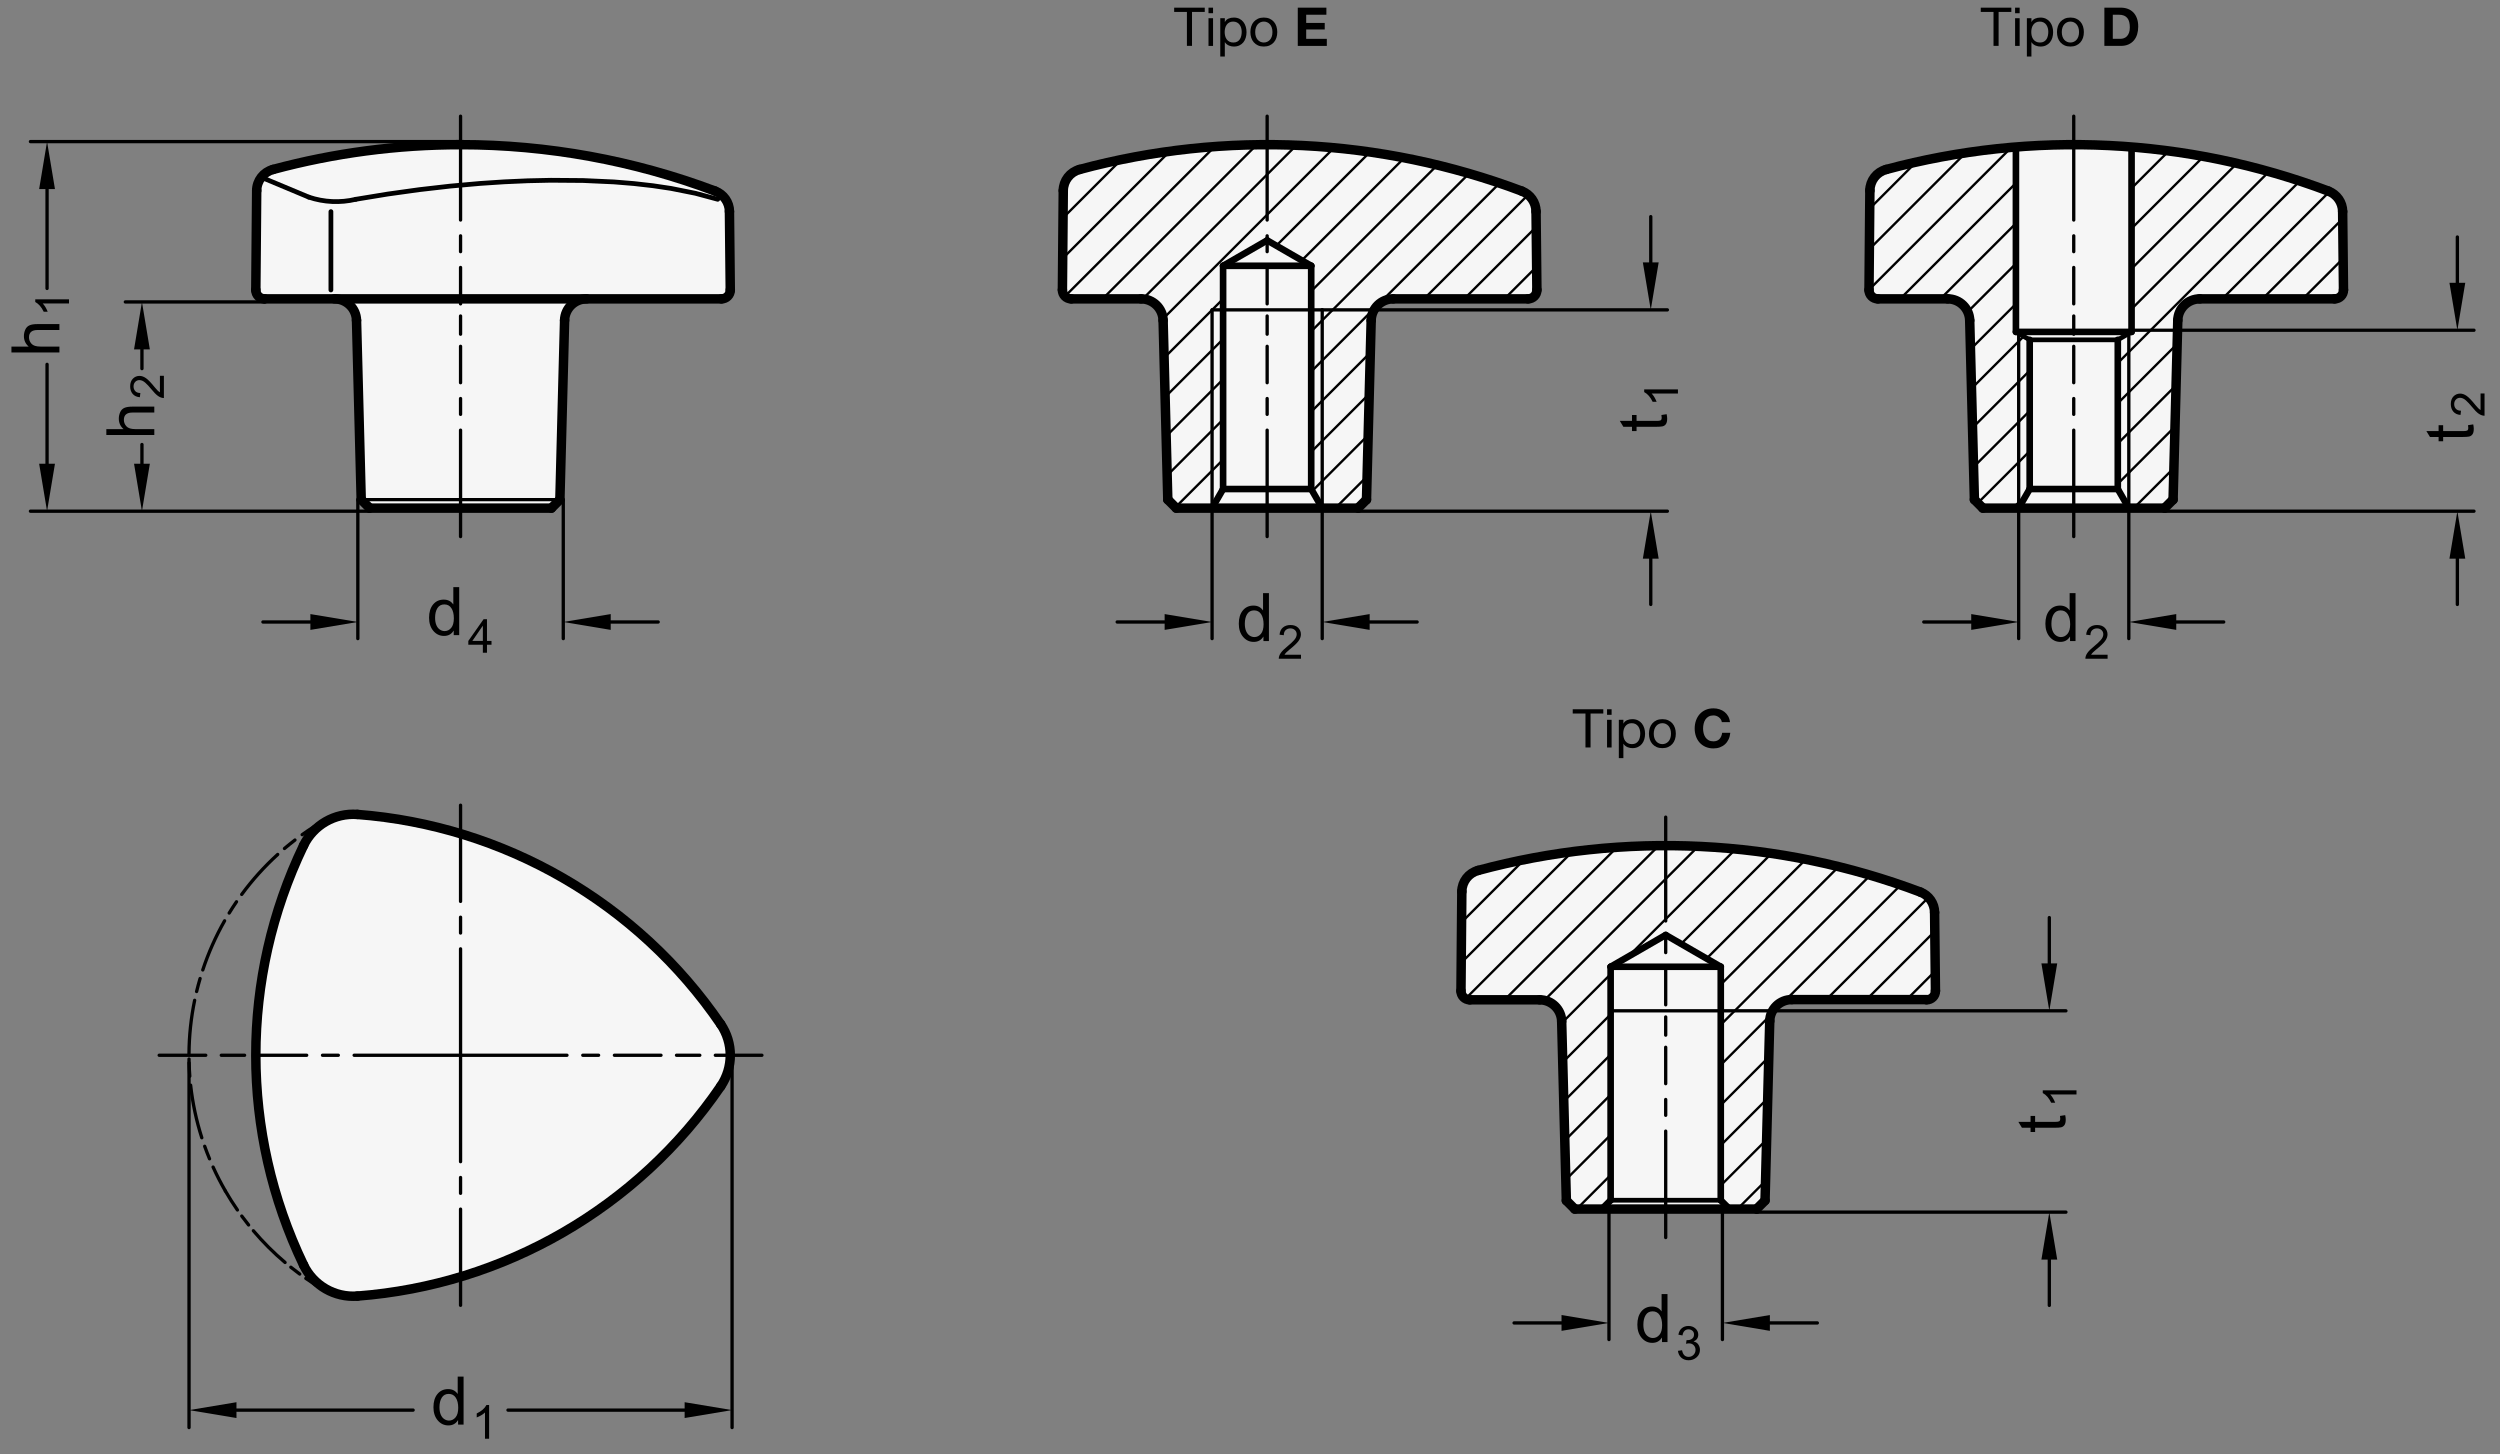<?xml version="1.0" encoding="utf-8"?>
<!-- Generator: Adobe Illustrator 19.1.0, SVG Export Plug-In . SVG Version: 6.00 Build 0)  -->
<svg version="1.1" xmlns="http://www.w3.org/2000/svg" xmlns:xlink="http://www.w3.org/1999/xlink" x="0px" y="0px"
	 viewBox="0 0 373.398 217.202" enable-background="new 0 0 373.398 217.202" xml:space="preserve">
<rect x="0" y="0" width="373.398" height="217.202" fill="#808080" stroke="none"/>
<g id="MD_x5F_3_x5F_FUELLUNG_x5F_WS">
	<g id="POLYLINE_7_">
		<path fill="#FFFFFF" d="M106.822,28.544c1.268,0.479,2.113,1.686,2.127,3.042l0.127,11.717c0,0.006,0,0.012,0,0.018
			c0,0.727-0.589,1.316-1.316,1.316H87.615c-1.783,0-3.242,1.421-3.289,3.204l-0.701,26.783l-1.267,1.267H55.217l-1.267-1.267
			l-0.701-26.783c-0.047-1.783-1.505-3.204-3.289-3.204H39.525c-0.004,0-0.008,0-0.011,0c-0.727-0.006-1.311-0.601-1.304-1.327
			l0.13-14.849c0.013-1.476,1.008-2.763,2.433-3.146C62.583,19.441,85.688,20.571,106.822,28.544z"/>
	</g>
	<g id="POLYLINE_8_">
		<path fill="#FFFFFF" d="M286.822,133.238c1.268,0.479,2.113,1.686,2.127,3.042l0.127,11.717c0,0.006,0,0.012,0,0.018
			c0,0.727-0.589,1.316-1.316,1.316h-20.145c-1.783,0-3.242,1.421-3.289,3.204l-0.701,26.783l-1.267,1.267h-27.142l-1.267-1.267
			l-0.701-26.783c-0.047-1.783-1.505-3.204-3.289-3.204h-10.435c-0.004,0-0.008,0-0.011,0c-0.727-0.006-1.311-0.601-1.304-1.327
			l0.13-14.849c0.013-1.476,1.008-2.763,2.433-3.146C242.583,124.134,265.688,125.264,286.822,133.238z"/>
	</g>
	<g id="POLYLINE_9_">
		<path fill="#FFFFFF" d="M227.294,28.544c1.268,0.479,2.113,1.686,2.127,3.042l0.127,11.717c0,0.006,0,0.012,0,0.018
			c0,0.727-0.589,1.316-1.316,1.316h-20.145c-1.783,0-3.242,1.421-3.289,3.204l-0.701,26.783l-1.267,1.267h-27.141l-1.267-1.267
			l-0.701-26.783c-0.047-1.783-1.505-3.204-3.289-3.204h-10.435c-0.004,0-0.008,0-0.011,0c-0.727-0.006-1.311-0.601-1.304-1.327
			l0.13-14.849c0.013-1.476,1.008-2.763,2.433-3.146C183.055,19.441,206.16,20.571,227.294,28.544z"/>
	</g>
	<g id="POLYLINE_10_">
		<path fill="#FFFFFF" d="M347.767,28.544c1.268,0.479,2.113,1.686,2.127,3.042l0.127,11.717c0,0.006,0,0.012,0,0.018
			c0,0.727-0.589,1.316-1.316,1.316H328.56c-1.783,0-3.242,1.421-3.289,3.204l-0.701,26.783l-1.267,1.267h-27.142l-1.267-1.267
			l-0.701-26.783c-0.047-1.783-1.505-3.204-3.289-3.204H280.47c-0.004,0-0.008,0-0.012,0c-0.727-0.006-1.311-0.601-1.304-1.327
			l0.13-14.849c0.013-1.476,1.008-2.763,2.433-3.146C303.527,19.441,326.633,20.571,347.767,28.544z"/>
	</g>
	<g id="POLYLINE_11_">
		<path fill="#FFFFFF" d="M45.342,188.942c1.468,3.054,4.658,4.896,8.037,4.64c21.905-1.665,41.868-13.191,54.263-31.329
			c1.911-2.798,1.911-6.482,0-9.28c-12.395-18.138-32.358-29.664-54.263-31.329c-3.379-0.256-6.569,1.586-8.037,4.64
			C35.831,146.088,35.831,169.139,45.342,188.942z"/>
	</g>
</g>
<g id="MD_x5F_3_x5F_FUELLUNG_x5F_GR">
	<g id="POLYLINE">
		<path fill="#F6F6F6" d="M45.342,188.942c1.468,3.054,4.658,4.896,8.037,4.64c21.905-1.665,41.868-13.191,54.263-31.329
			c1.911-2.798,1.911-6.482,0-9.28c-12.395-18.138-32.358-29.664-54.263-31.329c-3.379-0.256-6.569,1.586-8.037,4.64
			C35.831,146.088,35.831,169.139,45.342,188.942z"/>
	</g>
	<g id="POLYLINE_3_">
		<path fill="#F6F6F6" d="M347.767,28.544c1.268,0.479,2.113,1.686,2.127,3.042l0.127,11.717c0,0.006,0,0.012,0,0.018
			c0,0.727-0.589,1.316-1.316,1.316H328.56c-1.783,0-3.242,1.421-3.289,3.204l-0.701,26.783l-1.267,1.267h-27.142l-1.267-1.267
			l-0.701-26.783c-0.047-1.783-1.505-3.204-3.289-3.204H280.47c-0.004,0-0.008,0-0.012,0c-0.727-0.006-1.311-0.601-1.304-1.327
			l0.13-14.849c0.013-1.476,1.008-2.763,2.433-3.146C303.527,19.441,326.633,20.571,347.767,28.544z"/>
	</g>
	<g id="POLYLINE_4_">
		<path fill="#F6F6F6" d="M227.294,28.544c1.268,0.479,2.113,1.686,2.127,3.042l0.127,11.717c0,0.006,0,0.012,0,0.018
			c0,0.727-0.589,1.316-1.316,1.316h-20.145c-1.783,0-3.242,1.421-3.289,3.204l-0.701,26.783l-1.267,1.267h-27.141l-1.267-1.267
			l-0.701-26.783c-0.047-1.783-1.505-3.204-3.289-3.204h-10.435c-0.004,0-0.008,0-0.011,0c-0.727-0.006-1.311-0.601-1.304-1.327
			l0.13-14.849c0.013-1.476,1.008-2.763,2.433-3.146C183.055,19.441,206.16,20.571,227.294,28.544z"/>
	</g>
	<g id="POLYLINE_5_">
		<path fill="#F6F6F6" d="M286.822,133.238c1.268,0.479,2.113,1.686,2.127,3.042l0.127,11.717c0,0.006,0,0.012,0,0.018
			c0,0.727-0.589,1.316-1.316,1.316h-20.145c-1.783,0-3.242,1.421-3.289,3.204l-0.701,26.783l-1.267,1.267h-27.142l-1.267-1.267
			l-0.701-26.783c-0.047-1.783-1.505-3.204-3.289-3.204h-10.435c-0.004,0-0.008,0-0.011,0c-0.727-0.006-1.311-0.601-1.304-1.327
			l0.13-14.849c0.013-1.476,1.008-2.763,2.433-3.146C242.583,124.134,265.688,125.264,286.822,133.238z"/>
	</g>
	<g id="POLYLINE_6_">
		<path fill="#F6F6F6" d="M106.822,28.544c1.268,0.479,2.113,1.686,2.127,3.042l0.127,11.717c0,0.006,0,0.012,0,0.018
			c0,0.727-0.589,1.316-1.316,1.316H87.615c-1.783,0-3.242,1.421-3.289,3.204l-0.701,26.783l-1.267,1.267H55.217l-1.267-1.267
			l-0.701-26.783c-0.047-1.783-1.505-3.204-3.289-3.204H39.525c-0.004,0-0.008,0-0.011,0c-0.727-0.006-1.311-0.601-1.304-1.327
			l0.13-14.849c0.013-1.476,1.008-2.763,2.433-3.146C62.583,19.441,85.688,20.571,106.822,28.544z"/>
	</g>
</g>
<g id="MD_x5F_2_x5F_BEMASSUNG">
	<g id="LINE">
		
			<line stroke="#000000" stroke-width="0.496" stroke-linecap="round" stroke-linejoin="round" stroke-miterlimit="10" x1="68.788" y1="21.147" x2="4.547" y2="21.147"/>
	</g>
	<g id="LINE_4_">
		
			<line stroke="#000000" stroke-width="0.496" stroke-linecap="round" stroke-linejoin="round" stroke-miterlimit="10" x1="28.233" y1="158.177" x2="28.233" y2="213.218"/>
	</g>
	<g id="LINE_5_">
		
			<line stroke="#000000" stroke-width="0.496" stroke-linecap="round" stroke-linejoin="round" stroke-miterlimit="10" x1="35.319" y1="210.613" x2="61.701" y2="210.613"/>
	</g>
	<g id="SOLID">
		<polygon points="35.319,211.794 28.233,210.613 35.319,209.432 		"/>
	</g>
	<g id="LINE_8_">
		
			<line stroke="#000000" stroke-width="0.496" stroke-linecap="round" stroke-linejoin="round" stroke-miterlimit="10" x1="7.028" y1="69.265" x2="7.028" y2="54.419"/>
	</g>
	<g id="LINE_9_">
		
			<line stroke="#000000" stroke-width="0.496" stroke-linecap="round" stroke-linejoin="round" stroke-miterlimit="10" x1="55.217" y1="76.352" x2="4.547" y2="76.352"/>
	</g>
	<g id="SOLID_1_">
		<polygon points="5.847,69.265 7.028,76.352 8.209,69.265 		"/>
	</g>
	<g id="SOLID_2_">
		<polygon points="20.02,69.265 21.201,76.352 22.382,69.265 		"/>
	</g>
	<g id="LINE_10_">
		
			<line stroke="#000000" stroke-width="0.496" stroke-linecap="round" stroke-linejoin="round" stroke-miterlimit="10" x1="21.201" y1="69.265" x2="21.201" y2="66.394"/>
	</g>
	<g id="TEXT">
		<g>
			<path d="M24.479,56.129v3.322c-0.283,0-0.569-0.099-0.858-0.296c-0.29-0.197-0.652-0.566-1.088-1.107
				c-0.265-0.331-0.543-0.626-0.833-0.886c-0.291-0.26-0.584-0.39-0.878-0.39c-0.253,0-0.462,0.09-0.628,0.269
				c-0.165,0.179-0.248,0.406-0.248,0.679c0,0.276,0.085,0.508,0.255,0.695s0.424,0.282,0.762,0.284l-0.072,0.633
				c-0.47-0.039-0.829-0.206-1.077-0.501c-0.249-0.295-0.373-0.67-0.373-1.124c0-0.493,0.136-0.876,0.408-1.151
				c0.272-0.275,0.602-0.413,0.987-0.413c0.321,0,0.647,0.116,0.977,0.347c0.33,0.232,0.771,0.693,1.322,1.384
				c0.29,0.362,0.54,0.603,0.749,0.722v-2.467H24.479z"/>
		</g>
	</g>
	<g id="TEXT_1_">
		<g>
			<path d="M23.046,60.735v0.884h-3.274c-0.424,0-0.741,0.091-0.953,0.274s-0.317,0.455-0.317,0.816c0,0.359,0.124,0.679,0.374,0.96
				c0.249,0.282,0.694,0.423,1.336,0.423h2.835v0.88h-7.165v-0.88h2.571c-0.473-0.417-0.709-0.938-0.709-1.564
				c0-0.335,0.068-0.656,0.205-0.963c0.137-0.306,0.347-0.521,0.631-0.645c0.283-0.124,0.678-0.186,1.183-0.186H23.046z"/>
		</g>
	</g>
	<g id="LINE_11_">
		
			<line stroke="#000000" stroke-width="0.496" stroke-linecap="round" stroke-linejoin="round" stroke-miterlimit="10" x1="53.445" y1="74.624" x2="53.445" y2="95.379"/>
	</g>
	<g id="LINE_12_">
		
			<line stroke="#000000" stroke-width="0.496" stroke-linecap="round" stroke-linejoin="round" stroke-miterlimit="10" x1="46.358" y1="92.899" x2="39.272" y2="92.899"/>
	</g>
	<g id="SOLID_3_">
		<polygon points="46.358,91.718 53.445,92.899 46.358,94.08 		"/>
	</g>
	<g id="LINE_14_">
		
			<line stroke="#000000" stroke-width="0.496" stroke-linecap="round" stroke-linejoin="round" stroke-miterlimit="10" x1="39.525" y1="45.098" x2="18.721" y2="45.098"/>
	</g>
	<g id="LINE_15_">
		
			<line stroke="#000000" stroke-width="0.496" stroke-linecap="round" stroke-linejoin="round" stroke-miterlimit="10" x1="7.028" y1="28.234" x2="7.028" y2="43.08"/>
	</g>
	<g id="TEXT_2_">
		<g>
			<path d="M8.873,48.406v0.884H5.599c-0.424,0-0.741,0.091-0.953,0.274s-0.317,0.455-0.317,0.816c0,0.359,0.124,0.679,0.374,0.96
				c0.249,0.282,0.694,0.423,1.336,0.423h2.835v0.88H1.708v-0.88h2.571C3.807,51.347,3.57,50.825,3.57,50.2
				c0-0.335,0.068-0.656,0.205-0.963c0.137-0.306,0.347-0.521,0.631-0.645c0.283-0.124,0.678-0.186,1.183-0.186H8.873z"/>
		</g>
	</g>
	<g id="TEXT_3_">
		<g>
			<path d="M10.305,44.71v0.616H6.381c0.292,0.308,0.539,0.72,0.742,1.235H6.528c-0.34-0.709-0.76-1.193-1.262-1.451v-0.4H10.305z"
				/>
		</g>
	</g>
	<g id="SOLID_4_">
		<polygon points="20.02,52.184 21.201,45.098 22.382,52.184 		"/>
	</g>
	<g id="LINE_16_">
		
			<line stroke="#000000" stroke-width="0.496" stroke-linecap="round" stroke-linejoin="round" stroke-miterlimit="10" x1="21.201" y1="52.184" x2="21.201" y2="55.055"/>
	</g>
	<g id="SOLID_5_">
		<polygon points="5.847,28.234 7.028,21.147 8.209,28.234 		"/>
	</g>
	<g id="LINE_20_">
		
			<line stroke="#000000" stroke-width="0.496" stroke-linecap="round" stroke-linejoin="round" stroke-miterlimit="10" x1="109.342" y1="158.177" x2="109.342" y2="213.218"/>
	</g>
	<g id="SOLID_6_">
		<polygon points="102.256,211.794 109.342,210.613 102.256,209.432 		"/>
	</g>
	<g id="LINE_22_">
		
			<line stroke="#000000" stroke-width="0.496" stroke-linecap="round" stroke-linejoin="round" stroke-miterlimit="10" x1="102.256" y1="210.613" x2="75.874" y2="210.613"/>
	</g>
	<g id="TEXT_4_">
		<g>
			<path d="M73.054,214.892h-0.616v-3.924c-0.308,0.292-0.72,0.539-1.235,0.742v-0.596c0.709-0.34,1.193-0.76,1.451-1.262h0.4
				V214.892z"/>
		</g>
	</g>
	<g id="TEXT_5_">
		<g>
			<path d="M69.24,212.778h-0.821v-0.66H68.4c-0.316,0.521-0.793,0.782-1.432,0.782c-0.635,0-1.166-0.252-1.591-0.755
				c-0.425-0.504-0.638-1.156-0.638-1.957c0-0.838,0.2-1.499,0.601-1.984s0.93-0.729,1.588-0.729c0.619,0,1.09,0.236,1.413,0.709
				h0.02v-2.571h0.879V212.778z M67.061,212.176c0.384,0,0.71-0.157,0.978-0.474s0.401-0.795,0.401-1.437
				c0-0.633-0.122-1.136-0.367-1.511c-0.244-0.374-0.595-0.562-1.051-0.562s-0.801,0.183-1.034,0.55
				c-0.233,0.366-0.35,0.848-0.35,1.444c0,0.43,0.063,0.794,0.188,1.092s0.3,0.522,0.525,0.672
				C66.577,212.102,66.813,212.176,67.061,212.176z"/>
		</g>
	</g>
	<g id="LINE_32_">
		
			<line stroke="#000000" stroke-width="0.496" stroke-linecap="round" stroke-linejoin="round" stroke-miterlimit="10" x1="257.26" y1="179.269" x2="257.26" y2="200.073"/>
	</g>
	<g id="LINE_33_">
		
			<line stroke="#000000" stroke-width="0.496" stroke-linecap="round" stroke-linejoin="round" stroke-miterlimit="10" x1="240.315" y1="179.269" x2="240.315" y2="200.073"/>
	</g>
	<g id="LINE_34_">
		
			<line stroke="#000000" stroke-width="0.496" stroke-linecap="round" stroke-linejoin="round" stroke-miterlimit="10" x1="306.084" y1="187.884" x2="306.084" y2="194.971"/>
	</g>
	<g id="TEXT_6_">
		<g>
			<path d="M249.055,200.446h-0.821v-0.66h-0.02c-0.316,0.521-0.793,0.782-1.432,0.782c-0.636,0-1.166-0.252-1.591-0.755
				c-0.426-0.504-0.638-1.156-0.638-1.957c0-0.838,0.2-1.499,0.601-1.984c0.401-0.485,0.931-0.729,1.589-0.729
				c0.619,0,1.09,0.236,1.412,0.709h0.02v-2.571h0.88V200.446z M246.875,199.844c0.384,0,0.71-0.157,0.978-0.474
				c0.267-0.316,0.4-0.795,0.4-1.437c0-0.633-0.122-1.136-0.366-1.511c-0.244-0.374-0.595-0.562-1.051-0.562
				s-0.801,0.183-1.034,0.55c-0.232,0.366-0.35,0.848-0.35,1.444c0,0.43,0.063,0.794,0.188,1.092
				c0.126,0.298,0.301,0.522,0.525,0.672C246.391,199.77,246.627,199.844,246.875,199.844z"/>
		</g>
	</g>
	<g id="SOLID_7_">
		<polygon points="264.347,196.411 257.26,197.593 264.347,198.774 		"/>
	</g>
	<g id="SOLID_8_">
		<polygon points="233.228,196.411 240.315,197.593 233.228,198.774 		"/>
	</g>
	<g id="LINE_35_">
		
			<line stroke="#000000" stroke-width="0.496" stroke-linecap="round" stroke-linejoin="round" stroke-miterlimit="10" x1="233.228" y1="197.593" x2="226.142" y2="197.593"/>
	</g>
	<g id="TEXT_7_">
		<g>
			<path d="M252.962,200.37c0.311,0.06,0.545,0.209,0.703,0.45c0.159,0.24,0.238,0.502,0.238,0.785c0,0.456-0.166,0.83-0.498,1.123
				c-0.332,0.294-0.729,0.44-1.192,0.44c-0.442,0-0.808-0.129-1.095-0.387s-0.455-0.599-0.503-1.023l0.616-0.085
				c0.062,0.33,0.174,0.578,0.337,0.742s0.378,0.246,0.645,0.246c0.287,0,0.531-0.101,0.73-0.303s0.3-0.448,0.3-0.74
				c0-0.281-0.091-0.514-0.272-0.698s-0.418-0.277-0.71-0.277c-0.118,0-0.264,0.021-0.435,0.065l0.072-0.541
				c0.164,0,0.294-0.008,0.39-0.023c0.096-0.017,0.203-0.055,0.321-0.116c0.119-0.062,0.217-0.15,0.295-0.266
				c0.077-0.115,0.116-0.258,0.116-0.43c0-0.248-0.083-0.441-0.248-0.578c-0.166-0.137-0.356-0.205-0.573-0.205
				c-0.249,0-0.451,0.079-0.607,0.236s-0.255,0.382-0.296,0.674l-0.615-0.113c0.079-0.436,0.256-0.762,0.528-0.979
				c0.272-0.216,0.598-0.324,0.977-0.324c0.417,0,0.766,0.126,1.045,0.378s0.419,0.561,0.419,0.925c0,0.468-0.229,0.805-0.688,1.01
				V200.37z"/>
		</g>
	</g>
	<g id="LINE_36_">
		
			<line stroke="#000000" stroke-width="0.496" stroke-linecap="round" stroke-linejoin="round" stroke-miterlimit="10" x1="264.347" y1="197.593" x2="271.434" y2="197.593"/>
	</g>
	<g id="LINE_37_">
		
			<line stroke="#000000" stroke-width="0.496" stroke-linecap="round" stroke-linejoin="round" stroke-miterlimit="10" x1="262.358" y1="181.045" x2="308.564" y2="181.045"/>
	</g>
	<g id="LINE_38_">
		
			<line stroke="#000000" stroke-width="0.496" stroke-linecap="round" stroke-linejoin="round" stroke-miterlimit="10" x1="257.012" y1="150.976" x2="308.564" y2="150.976"/>
	</g>
	<g id="SOLID_9_">
		<polygon points="304.903,188.132 306.084,181.045 307.265,188.132 		"/>
	</g>
	<g id="TEXT_8_">
		<g>
			<path d="M308.458,166.557c0.052,0.26,0.078,0.48,0.078,0.659c0,0.385-0.067,0.665-0.203,0.841
				c-0.135,0.176-0.307,0.283-0.516,0.322c-0.208,0.039-0.498,0.059-0.869,0.059h-2.986v0.641h-0.68v-0.641h-1.29l-0.533-0.879
				h1.823v-0.881h0.68v0.881h3.035c0.261,0,0.445-0.027,0.555-0.081c0.108-0.054,0.163-0.19,0.163-0.408
				c0-0.127-0.013-0.257-0.039-0.392L308.458,166.557z"/>
		</g>
	</g>
	<g id="TEXT_9_">
		<g>
			<path d="M310.145,162.856v0.615h-3.924c0.292,0.309,0.539,0.72,0.742,1.235h-0.596c-0.34-0.71-0.76-1.192-1.262-1.45v-0.4
				H310.145z"/>
		</g>
	</g>
	<g id="SOLID_10_">
		<polygon points="307.265,143.889 306.084,150.976 304.903,143.889 		"/>
	</g>
	<g id="LINE_57_">
		
			<line stroke="#000000" stroke-width="0.496" stroke-linecap="round" stroke-linejoin="round" stroke-miterlimit="10" x1="306.084" y1="144.137" x2="306.084" y2="137.051"/>
	</g>
	<g id="LINE_58_">
		
			<line stroke="#000000" stroke-width="0.496" stroke-linecap="round" stroke-linejoin="round" stroke-miterlimit="10" x1="197.485" y1="46.282" x2="249.036" y2="46.282"/>
	</g>
	<g id="LINE_59_">
		
			<line stroke="#000000" stroke-width="0.496" stroke-linecap="round" stroke-linejoin="round" stroke-miterlimit="10" x1="202.831" y1="76.352" x2="249.036" y2="76.352"/>
	</g>
	<g id="LINE_66_">
		
			<line stroke="#000000" stroke-width="0.496" stroke-linecap="round" stroke-linejoin="round" stroke-miterlimit="10" x1="84.13" y1="74.624" x2="84.13" y2="95.379"/>
	</g>
	<g id="TEXT_10_">
		<g>
			<path d="M73.412,96.299h-0.677v1.197h-0.616v-1.197h-2.172v-0.568l2.282-3.25h0.506v3.25h0.677V96.299z M72.119,95.731v-2.265
				h-0.014l-1.557,2.265H72.119z"/>
		</g>
	</g>
	<g id="TEXT_11_">
		<g>
			<path d="M68.587,94.86h-0.821V94.2h-0.02c-0.316,0.521-0.793,0.782-1.432,0.782c-0.635,0-1.166-0.252-1.591-0.755
				c-0.425-0.504-0.638-1.156-0.638-1.957c0-0.838,0.2-1.499,0.601-1.984s0.93-0.729,1.588-0.729c0.619,0,1.09,0.236,1.413,0.709
				h0.02v-2.571h0.879V94.86z M66.408,94.259c0.384,0,0.71-0.157,0.978-0.474s0.401-0.795,0.401-1.437
				c0-0.633-0.122-1.136-0.367-1.511c-0.244-0.374-0.595-0.562-1.051-0.562s-0.801,0.183-1.034,0.55
				c-0.233,0.366-0.35,0.848-0.35,1.444c0,0.43,0.063,0.794,0.188,1.092s0.3,0.522,0.525,0.672
				C65.924,94.185,66.16,94.259,66.408,94.259z"/>
		</g>
	</g>
	<g id="SOLID_11_">
		<polygon points="91.217,91.718 84.13,92.899 91.217,94.08 		"/>
	</g>
	<g id="LINE_68_">
		
			<line stroke="#000000" stroke-width="0.496" stroke-linecap="round" stroke-linejoin="round" stroke-miterlimit="10" x1="91.217" y1="92.899" x2="98.303" y2="92.899"/>
	</g>
	<g id="SOLID_12_">
		<polygon points="173.949,91.718 181.035,92.899 173.949,94.08 		"/>
	</g>
	<g id="LINE_72_">
		
			<line stroke="#000000" stroke-width="0.496" stroke-linecap="round" stroke-linejoin="round" stroke-miterlimit="10" x1="173.949" y1="92.899" x2="166.862" y2="92.899"/>
	</g>
	<g id="LINE_74_">
		
			<line stroke="#000000" stroke-width="0.496" stroke-linecap="round" stroke-linejoin="round" stroke-miterlimit="10" x1="197.485" y1="75.891" x2="197.485" y2="95.379"/>
	</g>
	<g id="LINE_75_">
		
			<line stroke="#000000" stroke-width="0.496" stroke-linecap="round" stroke-linejoin="round" stroke-miterlimit="10" x1="181.035" y1="75.891" x2="181.035" y2="95.379"/>
	</g>
	<g id="SOLID_13_">
		<polygon points="204.571,91.718 197.485,92.899 204.571,94.08 		"/>
	</g>
	<g id="TEXT_12_">
		<g>
			<path d="M194.317,98.389h-3.322c0-0.283,0.099-0.569,0.296-0.858c0.197-0.29,0.566-0.652,1.106-1.088
				c0.331-0.265,0.626-0.543,0.887-0.833c0.26-0.291,0.39-0.584,0.39-0.878c0-0.253-0.09-0.462-0.269-0.628
				c-0.179-0.165-0.405-0.248-0.679-0.248c-0.276,0-0.508,0.085-0.695,0.255c-0.187,0.17-0.281,0.424-0.283,0.762l-0.633-0.072
				c0.038-0.47,0.205-0.829,0.501-1.077c0.295-0.249,0.67-0.373,1.124-0.373c0.492,0,0.876,0.136,1.15,0.408
				c0.275,0.272,0.413,0.602,0.413,0.987c0,0.321-0.116,0.647-0.348,0.977c-0.231,0.33-0.692,0.771-1.384,1.322
				c-0.362,0.29-0.604,0.54-0.722,0.749h2.467V98.389z"/>
		</g>
	</g>
	<g id="TEXT_13_">
		<g>
			<path d="M189.526,95.752h-0.82v-0.66h-0.02c-0.316,0.521-0.794,0.782-1.433,0.782c-0.635,0-1.165-0.252-1.59-0.755
				c-0.425-0.504-0.638-1.156-0.638-1.957c0-0.838,0.2-1.499,0.601-1.984c0.4-0.485,0.93-0.729,1.588-0.729
				c0.619,0,1.09,0.236,1.413,0.709h0.02v-2.571h0.879V95.752z M187.347,95.151c0.385,0,0.711-0.157,0.978-0.474
				c0.268-0.316,0.401-0.795,0.401-1.437c0-0.633-0.122-1.136-0.367-1.511c-0.244-0.374-0.595-0.562-1.051-0.562
				s-0.801,0.183-1.033,0.55c-0.233,0.366-0.35,0.848-0.35,1.444c0,0.43,0.063,0.794,0.188,1.092c0.125,0.298,0.3,0.522,0.525,0.672
				C186.863,95.077,187.1,95.151,187.347,95.151z"/>
		</g>
	</g>
	<g id="LINE_77_">
		
			<line stroke="#000000" stroke-width="0.496" stroke-linecap="round" stroke-linejoin="round" stroke-miterlimit="10" x1="204.571" y1="92.899" x2="211.658" y2="92.899"/>
	</g>
	<g id="SOLID_14_">
		<polygon points="294.421,91.718 301.508,92.899 294.421,94.08 		"/>
	</g>
	<g id="SOLID_15_">
		<polygon points="245.375,83.438 246.556,76.352 247.737,83.438 		"/>
	</g>
	<g id="LINE_99_">
		
			<line stroke="#000000" stroke-width="0.496" stroke-linecap="round" stroke-linejoin="round" stroke-miterlimit="10" x1="246.556" y1="83.19" x2="246.556" y2="90.277"/>
	</g>
	<g id="TEXT_14_">
		<g>
			<path d="M250.616,58.162v0.616h-3.924c0.292,0.308,0.539,0.72,0.742,1.235h-0.596c-0.34-0.709-0.76-1.193-1.262-1.451v-0.4
				H250.616z"/>
		</g>
	</g>
	<g id="TEXT_15_">
		<g>
			<path d="M248.93,61.862c0.052,0.261,0.078,0.48,0.078,0.66c0,0.385-0.067,0.665-0.203,0.841
				c-0.135,0.176-0.307,0.283-0.516,0.322c-0.208,0.039-0.498,0.059-0.869,0.059h-2.986v0.641h-0.68v-0.641h-1.29l-0.533-0.879
				h1.823v-0.88h0.68v0.88h3.035c0.261,0,0.445-0.027,0.555-0.081c0.108-0.054,0.163-0.19,0.163-0.408
				c0-0.127-0.013-0.257-0.039-0.391L248.93,61.862z"/>
		</g>
	</g>
	<g id="LINE_100_">
		
			<line stroke="#000000" stroke-width="0.496" stroke-linecap="round" stroke-linejoin="round" stroke-miterlimit="10" x1="294.421" y1="92.899" x2="287.335" y2="92.899"/>
	</g>
	<g id="LINE_102_">
		
			<line stroke="#000000" stroke-width="0.496" stroke-linecap="round" stroke-linejoin="round" stroke-miterlimit="10" x1="323.303" y1="76.352" x2="369.509" y2="76.352"/>
	</g>
	<g id="LINE_103_">
		
			<line stroke="#000000" stroke-width="0.496" stroke-linecap="round" stroke-linejoin="round" stroke-miterlimit="10" x1="301.508" y1="75.891" x2="301.508" y2="95.379"/>
	</g>
	<g id="LINE_104_">
		
			<line stroke="#000000" stroke-width="0.496" stroke-linecap="round" stroke-linejoin="round" stroke-miterlimit="10" x1="317.957" y1="75.891" x2="317.957" y2="95.379"/>
	</g>
	<g id="TEXT_16_">
		<g>
			<path d="M314.79,98.389h-3.322c0-0.283,0.099-0.569,0.296-0.858c0.197-0.29,0.566-0.652,1.106-1.088
				c0.331-0.265,0.626-0.543,0.887-0.833c0.26-0.291,0.39-0.584,0.39-0.878c0-0.253-0.09-0.462-0.269-0.628
				c-0.179-0.165-0.405-0.248-0.679-0.248c-0.276,0-0.508,0.085-0.695,0.255c-0.187,0.17-0.281,0.424-0.283,0.762l-0.633-0.072
				c0.038-0.47,0.205-0.829,0.501-1.077c0.295-0.249,0.67-0.373,1.124-0.373c0.492,0,0.876,0.136,1.15,0.408
				c0.275,0.272,0.413,0.602,0.413,0.987c0,0.321-0.116,0.647-0.348,0.977c-0.231,0.33-0.692,0.771-1.384,1.322
				c-0.362,0.29-0.604,0.54-0.722,0.749h2.467V98.389z"/>
		</g>
	</g>
	<g id="TEXT_17_">
		<g>
			<path d="M309.999,95.752h-0.82v-0.66h-0.02c-0.316,0.521-0.794,0.782-1.433,0.782c-0.635,0-1.165-0.252-1.591-0.755
				c-0.425-0.504-0.638-1.156-0.638-1.957c0-0.838,0.2-1.499,0.602-1.984c0.4-0.485,0.93-0.729,1.588-0.729
				c0.619,0,1.09,0.236,1.413,0.709h0.02v-2.571h0.879V95.752z M307.819,95.151c0.385,0,0.711-0.157,0.978-0.474
				c0.268-0.316,0.401-0.795,0.401-1.437c0-0.633-0.122-1.136-0.367-1.511c-0.244-0.374-0.595-0.562-1.051-0.562
				s-0.801,0.183-1.033,0.55c-0.233,0.366-0.35,0.848-0.35,1.444c0,0.43,0.063,0.794,0.188,1.092c0.125,0.298,0.3,0.522,0.525,0.672
				C307.336,95.077,307.572,95.151,307.819,95.151z"/>
		</g>
	</g>
	<g id="LINE_106_">
		
			<line stroke="#000000" stroke-width="0.496" stroke-linecap="round" stroke-linejoin="round" stroke-miterlimit="10" x1="325.044" y1="92.899" x2="332.13" y2="92.899"/>
	</g>
	<g id="SOLID_16_">
		<polygon points="325.044,91.718 317.957,92.899 325.044,94.08 		"/>
	</g>
	<g id="SOLID_17_">
		<polygon points="365.847,83.438 367.029,76.352 368.21,83.438 		"/>
	</g>
	<g id="LINE_112_">
		
			<line stroke="#000000" stroke-width="0.496" stroke-linecap="round" stroke-linejoin="round" stroke-miterlimit="10" x1="367.029" y1="83.19" x2="367.029" y2="90.277"/>
	</g>
	<g id="TEXT_18_">
		<g>
			<path d="M369.402,63.384c0.052,0.261,0.078,0.48,0.078,0.66c0,0.385-0.067,0.665-0.203,0.841
				c-0.135,0.176-0.307,0.283-0.516,0.322c-0.208,0.039-0.498,0.059-0.869,0.059h-2.986v0.641h-0.68v-0.641h-1.29l-0.533-0.879
				h1.823v-0.88h0.68v0.88h3.035c0.261,0,0.445-0.027,0.555-0.081c0.108-0.054,0.163-0.19,0.163-0.408
				c0-0.127-0.013-0.257-0.039-0.391L369.402,63.384z"/>
		</g>
	</g>
	<g id="TEXT_19_">
		<g>
			<path d="M371.089,58.772v3.322c-0.283,0-0.569-0.099-0.858-0.296c-0.29-0.197-0.652-0.566-1.088-1.107
				c-0.265-0.331-0.543-0.626-0.833-0.886c-0.291-0.26-0.584-0.39-0.878-0.39c-0.253,0-0.462,0.09-0.628,0.269
				c-0.165,0.179-0.248,0.406-0.248,0.679c0,0.276,0.085,0.508,0.255,0.695s0.424,0.282,0.762,0.284l-0.072,0.633
				c-0.47-0.039-0.829-0.206-1.077-0.501c-0.249-0.295-0.373-0.67-0.373-1.124c0-0.493,0.136-0.876,0.408-1.151
				c0.272-0.275,0.602-0.413,0.987-0.413c0.321,0,0.647,0.116,0.977,0.347c0.33,0.232,0.771,0.693,1.322,1.384
				c0.29,0.362,0.54,0.603,0.749,0.722v-2.467H371.089z"/>
		</g>
	</g>
	<g id="LINE_113_">
		
			<line stroke="#000000" stroke-width="0.496" stroke-linecap="round" stroke-linejoin="round" stroke-miterlimit="10" x1="246.556" y1="39.443" x2="246.556" y2="32.357"/>
	</g>
	<g id="SOLID_18_">
		<polygon points="247.737,39.195 246.556,46.282 245.375,39.195 		"/>
	</g>
	<g id="LINE_116_">
		
			<line stroke="#000000" stroke-width="0.496" stroke-linecap="round" stroke-linejoin="round" stroke-miterlimit="10" x1="318.368" y1="49.324" x2="369.509" y2="49.324"/>
	</g>
	<g id="SOLID_19_">
		<polygon points="368.21,42.237 367.029,49.324 365.847,42.237 		"/>
	</g>
	<g id="LINE_126_">
		
			<line stroke="#000000" stroke-width="0.496" stroke-linecap="round" stroke-linejoin="round" stroke-miterlimit="10" x1="367.029" y1="42.485" x2="367.029" y2="35.399"/>
	</g>
</g>
<g id="MD_x5F_1_x5F_100">
	<g id="ARC">
		
			<path fill="none" stroke="#000000" stroke-width="1.417" stroke-linecap="round" stroke-linejoin="round" stroke-miterlimit="10" d="
			M68.787,21.608c-9.457,0-18.872,1.245-28.004,3.703"/>
	</g>
	<g id="LINE_1_">
		
			<line fill="none" stroke="#000000" stroke-width="1.417" stroke-linecap="round" stroke-linejoin="round" stroke-miterlimit="10" x1="82.358" y1="75.891" x2="55.217" y2="75.891"/>
	</g>
	<g id="ARC_1_">
		
			<path fill="none" stroke="#000000" stroke-width="1.417" stroke-linecap="round" stroke-linejoin="round" stroke-miterlimit="10" d="
			M107.642,152.973c-12.395-18.138-32.358-29.664-54.263-31.329"/>
	</g>
	<g id="ARC_2_">
		
			<path fill="none" stroke="#000000" stroke-width="1.417" stroke-linecap="round" stroke-linejoin="round" stroke-miterlimit="10" d="
			M53.379,193.582c21.905-1.665,41.868-13.191,54.263-31.329"/>
	</g>
	<g id="ARC_3_">
		
			<path fill="none" stroke="#000000" stroke-width="1.417" stroke-linecap="round" stroke-linejoin="round" stroke-miterlimit="10" d="
			M45.342,188.942c1.468,3.054,4.658,4.896,8.037,4.64"/>
	</g>
	<g id="ARC_4_">
		
			<path fill="none" stroke="#000000" stroke-width="1.417" stroke-linecap="round" stroke-linejoin="round" stroke-miterlimit="10" d="
			M45.342,126.285c-9.511,19.803-9.511,42.854,0,62.657"/>
	</g>
	<g id="ARC_6_">
		
			<path fill="none" stroke="#000000" stroke-width="1.417" stroke-linecap="round" stroke-linejoin="round" stroke-miterlimit="10" d="
			M53.379,121.644c-3.379-0.256-6.569,1.586-8.037,4.64"/>
	</g>
	<g id="LINE_13_">
		
			<line fill="none" stroke="#000000" stroke-width="1.417" stroke-linecap="round" stroke-linejoin="round" stroke-miterlimit="10" x1="53.95" y1="74.624" x2="55.217" y2="75.891"/>
	</g>
	<g id="LINE_18_">
		
			<line fill="none" stroke="#000000" stroke-width="1.417" stroke-linecap="round" stroke-linejoin="round" stroke-miterlimit="10" x1="38.338" y1="28.479" x2="38.209" y2="43.31"/>
	</g>
	<g id="ARC_7_">
		
			<path fill="none" stroke="#000000" stroke-width="1.417" stroke-linecap="round" stroke-linejoin="round" stroke-miterlimit="10" d="
			M38.209,43.31c-0.006,0.727,0.578,1.321,1.304,1.327c0.004,0,0.008,0,0.011,0"/>
	</g>
	<g id="ARC_8_">
		
			<path fill="none" stroke="#000000" stroke-width="1.417" stroke-linecap="round" stroke-linejoin="round" stroke-miterlimit="10" d="
			M40.783,25.311c-1.435,0.382-2.437,1.677-2.444,3.162"/>
	</g>
	<g id="ARC_10_">
		
			<path fill="none" stroke="#000000" stroke-width="1.417" stroke-linecap="round" stroke-linejoin="round" stroke-miterlimit="10" d="
			M218.209,148.003c-0.006,0.727,0.578,1.321,1.304,1.327c0.004,0,0.008,0,0.011,0"/>
	</g>
	<g id="ARC_11_">
		
			<path fill="none" stroke="#000000" stroke-width="1.417" stroke-linecap="round" stroke-linejoin="round" stroke-miterlimit="10" d="
			M220.772,130.008c-1.425,0.384-2.42,1.67-2.433,3.146"/>
	</g>
	<g id="ARC_12_">
		
			<path fill="none" stroke="#000000" stroke-width="1.417" stroke-linecap="round" stroke-linejoin="round" stroke-miterlimit="10" d="
			M107.642,162.253c1.911-2.798,1.911-6.482,0-9.28"/>
	</g>
	<g id="LINE_31_">
		
			<line fill="none" stroke="#000000" stroke-width="1.417" stroke-linecap="round" stroke-linejoin="round" stroke-miterlimit="10" x1="218.338" y1="133.154" x2="218.209" y2="148.003"/>
	</g>
	<g id="LINE_42_">
		
			<line fill="none" stroke="#000000" stroke-width="1.417" stroke-linecap="round" stroke-linejoin="round" stroke-miterlimit="10" x1="262.358" y1="180.585" x2="235.217" y2="180.585"/>
	</g>
	<g id="LINE_45_">
		
			<line fill="none" stroke="#000000" stroke-width="1.417" stroke-linecap="round" stroke-linejoin="round" stroke-miterlimit="10" x1="233.95" y1="179.318" x2="235.217" y2="180.585"/>
	</g>
	<g id="LINE_49_">
		
			<line fill="none" stroke="#000000" stroke-width="1.417" stroke-linecap="round" stroke-linejoin="round" stroke-miterlimit="10" x1="262.358" y1="180.585" x2="263.625" y2="179.318"/>
	</g>
	<g id="ARC_13_">
		
			<path fill="none" stroke="#000000" stroke-width="1.417" stroke-linecap="round" stroke-linejoin="round" stroke-miterlimit="10" d="
			M286.822,133.238c-21.134-7.974-44.239-9.104-66.05-3.23"/>
	</g>
	<g id="ARC_14_">
		
			<path fill="none" stroke="#000000" stroke-width="1.417" stroke-linecap="round" stroke-linejoin="round" stroke-miterlimit="10" d="
			M288.949,136.28c-0.014-1.355-0.859-2.563-2.127-3.042"/>
	</g>
	<g id="ARC_15_">
		
			<path fill="none" stroke="#000000" stroke-width="1.417" stroke-linecap="round" stroke-linejoin="round" stroke-miterlimit="10" d="
			M287.76,149.331c0.727,0,1.316-0.589,1.316-1.316c0-0.006,0-0.012,0-0.018"/>
	</g>
	<g id="LINE_56_">
		
			<line fill="none" stroke="#000000" stroke-width="1.417" stroke-linecap="round" stroke-linejoin="round" stroke-miterlimit="10" x1="289.076" y1="147.997" x2="288.949" y2="136.28"/>
	</g>
	<g id="ARC_16_">
		
			<path fill="none" stroke="#000000" stroke-width="1.417" stroke-linecap="round" stroke-linejoin="round" stroke-miterlimit="10" d="
			M227.294,28.544c-21.134-7.974-44.239-9.104-66.05-3.23"/>
	</g>
	<g id="LINE_69_">
		
			<line fill="none" stroke="#000000" stroke-width="1.417" stroke-linecap="round" stroke-linejoin="round" stroke-miterlimit="10" x1="82.358" y1="75.891" x2="83.625" y2="74.624"/>
	</g>
	<g id="LINE_71_">
		
			<line fill="none" stroke="#000000" stroke-width="1.417" stroke-linecap="round" stroke-linejoin="round" stroke-miterlimit="10" x1="202.831" y1="75.891" x2="175.689" y2="75.891"/>
	</g>
	<g id="LINE_73_">
		
			<line fill="none" stroke="#000000" stroke-width="1.417" stroke-linecap="round" stroke-linejoin="round" stroke-miterlimit="10" x1="174.422" y1="74.624" x2="175.689" y2="75.891"/>
	</g>
	<g id="LINE_82_">
		
			<line fill="none" stroke="#000000" stroke-width="1.417" stroke-linecap="round" stroke-linejoin="round" stroke-miterlimit="10" x1="202.831" y1="75.891" x2="204.098" y2="74.624"/>
	</g>
	<g id="ARC_17_">
		
			<path fill="none" stroke="#000000" stroke-width="1.417" stroke-linecap="round" stroke-linejoin="round" stroke-miterlimit="10" d="
			M106.81,28.54c-12.153-4.584-25.035-6.932-38.023-6.932"/>
	</g>
	<g id="LINE_85_">
		
			<line fill="none" stroke="#000000" stroke-width="1.417" stroke-linecap="round" stroke-linejoin="round" stroke-miterlimit="10" x1="109.073" y1="43.307" x2="108.949" y2="31.584"/>
	</g>
	<g id="ARC_18_">
		
			<path fill="none" stroke="#000000" stroke-width="1.417" stroke-linecap="round" stroke-linejoin="round" stroke-miterlimit="10" d="
			M107.76,44.637c0.727,0,1.316-0.589,1.316-1.316c0-0.006,0-0.012,0-0.018"/>
	</g>
	<g id="ARC_19_">
		
			<path fill="none" stroke="#000000" stroke-width="1.417" stroke-linecap="round" stroke-linejoin="round" stroke-miterlimit="10" d="
			M108.952,31.585c-0.016-1.36-0.868-2.571-2.143-3.045"/>
	</g>
	<g id="LINE_86_">
		
			<line fill="none" stroke="#000000" stroke-width="1.417" stroke-linecap="round" stroke-linejoin="round" stroke-miterlimit="10" x1="158.811" y1="28.461" x2="158.681" y2="43.31"/>
	</g>
	<g id="ARC_20_">
		
			<path fill="none" stroke="#000000" stroke-width="1.417" stroke-linecap="round" stroke-linejoin="round" stroke-miterlimit="10" d="
			M158.681,43.31c-0.006,0.727,0.578,1.321,1.304,1.327c0.004,0,0.008,0,0.011,0"/>
	</g>
	<g id="ARC_21_">
		
			<path fill="none" stroke="#000000" stroke-width="1.417" stroke-linecap="round" stroke-linejoin="round" stroke-miterlimit="10" d="
			M161.244,25.314c-1.425,0.384-2.42,1.67-2.433,3.146"/>
	</g>
	<g id="LINE_98_">
		
			<line fill="none" stroke="#000000" stroke-width="1.417" stroke-linecap="round" stroke-linejoin="round" stroke-miterlimit="10" x1="323.303" y1="75.891" x2="296.162" y2="75.891"/>
	</g>
	<g id="LINE_101_">
		
			<line fill="none" stroke="#000000" stroke-width="1.417" stroke-linecap="round" stroke-linejoin="round" stroke-miterlimit="10" x1="294.895" y1="74.624" x2="296.162" y2="75.891"/>
	</g>
	<g id="LINE_111_">
		
			<line fill="none" stroke="#000000" stroke-width="1.417" stroke-linecap="round" stroke-linejoin="round" stroke-miterlimit="10" x1="323.303" y1="75.891" x2="324.57" y2="74.624"/>
	</g>
	<g id="ARC_22_">
		
			<path fill="none" stroke="#000000" stroke-width="1.417" stroke-linecap="round" stroke-linejoin="round" stroke-miterlimit="10" d="
			M347.767,28.544c-21.134-7.974-44.239-9.104-66.05-3.23"/>
	</g>
	<g id="LINE_114_">
		
			<line fill="none" stroke="#000000" stroke-width="1.417" stroke-linecap="round" stroke-linejoin="round" stroke-miterlimit="10" x1="229.548" y1="43.303" x2="229.422" y2="31.586"/>
	</g>
	<g id="ARC_23_">
		
			<path fill="none" stroke="#000000" stroke-width="1.417" stroke-linecap="round" stroke-linejoin="round" stroke-miterlimit="10" d="
			M228.232,44.637c0.727,0,1.316-0.589,1.316-1.316c0-0.006,0-0.012,0-0.018"/>
	</g>
	<g id="ARC_24_">
		
			<path fill="none" stroke="#000000" stroke-width="1.417" stroke-linecap="round" stroke-linejoin="round" stroke-miterlimit="10" d="
			M229.422,31.586c-0.014-1.355-0.859-2.563-2.127-3.042"/>
	</g>
	<g id="LINE_115_">
		
			<line fill="none" stroke="#000000" stroke-width="1.417" stroke-linecap="round" stroke-linejoin="round" stroke-miterlimit="10" x1="279.283" y1="28.461" x2="279.154" y2="43.31"/>
	</g>
	<g id="ARC_25_">
		
			<path fill="none" stroke="#000000" stroke-width="1.417" stroke-linecap="round" stroke-linejoin="round" stroke-miterlimit="10" d="
			M279.154,43.31c-0.006,0.727,0.578,1.321,1.304,1.327c0.004,0,0.008,0,0.012,0"/>
	</g>
	<g id="ARC_26_">
		
			<path fill="none" stroke="#000000" stroke-width="1.417" stroke-linecap="round" stroke-linejoin="round" stroke-miterlimit="10" d="
			M281.716,25.314c-1.425,0.384-2.42,1.67-2.433,3.146"/>
	</g>
	<g id="LINE_125_">
		
			<line fill="none" stroke="#000000" stroke-width="1.417" stroke-linecap="round" stroke-linejoin="round" stroke-miterlimit="10" x1="350.021" y1="43.303" x2="349.894" y2="31.586"/>
	</g>
	<g id="ARC_27_">
		
			<path fill="none" stroke="#000000" stroke-width="1.417" stroke-linecap="round" stroke-linejoin="round" stroke-miterlimit="10" d="
			M348.705,44.637c0.727,0,1.316-0.589,1.316-1.316c0-0.006,0-0.012,0-0.018"/>
	</g>
	<g id="ARC_28_">
		
			<path fill="none" stroke="#000000" stroke-width="1.417" stroke-linecap="round" stroke-linejoin="round" stroke-miterlimit="10" d="
			M349.894,31.586c-0.014-1.355-0.859-2.563-2.127-3.042"/>
	</g>
	<g id="LINE_127_">
		
			<line fill="none" stroke="#000000" stroke-width="1.417" stroke-linecap="round" stroke-linejoin="round" stroke-miterlimit="10" x1="39.525" y1="44.637" x2="107.76" y2="44.637"/>
	</g>
	<g id="LINE_128_">
		
			<line fill="none" stroke="#000000" stroke-width="1.417" stroke-linecap="round" stroke-linejoin="round" stroke-miterlimit="10" x1="53.249" y1="47.841" x2="53.95" y2="74.624"/>
	</g>
	<g id="ARC_29_">
		
			<path fill="none" stroke="#000000" stroke-width="1.417" stroke-linecap="round" stroke-linejoin="round" stroke-miterlimit="10" d="
			M53.249,47.841c-0.047-1.783-1.505-3.204-3.289-3.204"/>
	</g>
	<g id="LINE_129_">
		
			<line fill="none" stroke="#000000" stroke-width="1.417" stroke-linecap="round" stroke-linejoin="round" stroke-miterlimit="10" x1="83.625" y1="74.624" x2="84.327" y2="47.841"/>
	</g>
	<g id="ARC_30_">
		
			<path fill="none" stroke="#000000" stroke-width="1.417" stroke-linecap="round" stroke-linejoin="round" stroke-miterlimit="10" d="
			M87.615,44.637c-1.783,0-3.242,1.421-3.289,3.204"/>
	</g>
	<g id="LINE_130_">
		
			<line fill="none" stroke="#000000" stroke-width="1.417" stroke-linecap="round" stroke-linejoin="round" stroke-miterlimit="10" x1="208.088" y1="44.637" x2="228.232" y2="44.637"/>
	</g>
	<g id="LINE_131_">
		
			<line fill="none" stroke="#000000" stroke-width="1.417" stroke-linecap="round" stroke-linejoin="round" stroke-miterlimit="10" x1="204.098" y1="74.624" x2="204.799" y2="47.841"/>
	</g>
	<g id="ARC_31_">
		
			<path fill="none" stroke="#000000" stroke-width="1.417" stroke-linecap="round" stroke-linejoin="round" stroke-miterlimit="10" d="
			M208.088,44.637c-1.783,0-3.242,1.421-3.289,3.204"/>
	</g>
	<g id="LINE_132_">
		
			<line fill="none" stroke="#000000" stroke-width="1.417" stroke-linecap="round" stroke-linejoin="round" stroke-miterlimit="10" x1="173.721" y1="47.841" x2="174.422" y2="74.624"/>
	</g>
	<g id="ARC_32_">
		
			<path fill="none" stroke="#000000" stroke-width="1.417" stroke-linecap="round" stroke-linejoin="round" stroke-miterlimit="10" d="
			M173.721,47.841c-0.047-1.783-1.505-3.204-3.289-3.204"/>
	</g>
	<g id="LINE_133_">
		
			<line fill="none" stroke="#000000" stroke-width="1.417" stroke-linecap="round" stroke-linejoin="round" stroke-miterlimit="10" x1="170.432" y1="44.637" x2="159.997" y2="44.637"/>
	</g>
	<g id="LINE_157_">
		
			<line fill="none" stroke="#000000" stroke-width="1.417" stroke-linecap="round" stroke-linejoin="round" stroke-miterlimit="10" x1="328.56" y1="44.637" x2="348.705" y2="44.637"/>
	</g>
	<g id="LINE_158_">
		
			<line fill="none" stroke="#000000" stroke-width="1.417" stroke-linecap="round" stroke-linejoin="round" stroke-miterlimit="10" x1="324.57" y1="74.624" x2="325.271" y2="47.841"/>
	</g>
	<g id="ARC_33_">
		
			<path fill="none" stroke="#000000" stroke-width="1.417" stroke-linecap="round" stroke-linejoin="round" stroke-miterlimit="10" d="
			M328.56,44.637c-1.783,0-3.242,1.421-3.289,3.204"/>
	</g>
	<g id="LINE_159_">
		
			<line fill="none" stroke="#000000" stroke-width="1.417" stroke-linecap="round" stroke-linejoin="round" stroke-miterlimit="10" x1="294.193" y1="47.841" x2="294.895" y2="74.624"/>
	</g>
	<g id="ARC_34_">
		
			<path fill="none" stroke="#000000" stroke-width="1.417" stroke-linecap="round" stroke-linejoin="round" stroke-miterlimit="10" d="
			M294.193,47.841c-0.047-1.783-1.505-3.204-3.289-3.204"/>
	</g>
	<g id="LINE_160_">
		
			<line fill="none" stroke="#000000" stroke-width="1.417" stroke-linecap="round" stroke-linejoin="round" stroke-miterlimit="10" x1="290.905" y1="44.637" x2="280.47" y2="44.637"/>
	</g>
	<g id="LINE_161_">
		
			<line fill="none" stroke="#000000" stroke-width="1.417" stroke-linecap="round" stroke-linejoin="round" stroke-miterlimit="10" x1="233.249" y1="152.535" x2="233.95" y2="179.318"/>
	</g>
	<g id="LINE_162_">
		
			<line fill="none" stroke="#000000" stroke-width="1.417" stroke-linecap="round" stroke-linejoin="round" stroke-miterlimit="10" x1="229.96" y1="149.331" x2="219.525" y2="149.331"/>
	</g>
	<g id="ARC_35_">
		
			<path fill="none" stroke="#000000" stroke-width="1.417" stroke-linecap="round" stroke-linejoin="round" stroke-miterlimit="10" d="
			M233.249,152.535c-0.047-1.783-1.505-3.204-3.289-3.204"/>
	</g>
	<g id="LINE_163_">
		
			<line fill="none" stroke="#000000" stroke-width="1.417" stroke-linecap="round" stroke-linejoin="round" stroke-miterlimit="10" x1="267.615" y1="149.296" x2="287.76" y2="149.296"/>
	</g>
	<g id="LINE_164_">
		
			<line fill="none" stroke="#000000" stroke-width="1.417" stroke-linecap="round" stroke-linejoin="round" stroke-miterlimit="10" x1="263.625" y1="179.283" x2="264.327" y2="152.5"/>
	</g>
	<g id="ARC_36_">
		
			<path fill="none" stroke="#000000" stroke-width="1.417" stroke-linecap="round" stroke-linejoin="round" stroke-miterlimit="10" d="
			M267.615,149.296c-1.783,0-3.242,1.421-3.289,3.204"/>
	</g>
</g>
<g id="MD_x5F_1_x5F_050">
	<g id="POLYLINE_1_">
		
			<polyline fill="none" stroke="#000000" stroke-width="0.709" stroke-linecap="round" stroke-linejoin="round" stroke-miterlimit="10" points="
			107.199,29.767 103.882,28.873 100.218,28.142 97.517,27.739 94.668,27.415 91.685,27.171 87.099,26.962 82.272,26.925 
			78.837,27.001 75.313,27.158 71.717,27.397 67.206,27.801 62.622,28.327 57.895,28.986 53.141,29.767 		"/>
	</g>
	<g id="LINE_17_">
		
			<line fill="none" stroke="#000000" stroke-width="0.709" stroke-linecap="round" stroke-linejoin="round" stroke-miterlimit="10" x1="49.426" y1="31.607" x2="49.423" y2="43.307"/>
	</g>
	<g id="LINE_19_">
		
			<line fill="none" stroke="#000000" stroke-width="0.709" stroke-linecap="round" stroke-linejoin="round" stroke-miterlimit="10" x1="39.025" y1="26.478" x2="46.115" y2="29.442"/>
	</g>
	<g id="ARC_9_">
		
			<path fill="none" stroke="#000000" stroke-width="0.709" stroke-linecap="round" stroke-linejoin="round" stroke-miterlimit="10" d="
			M46.115,29.442c2.265,0.768,4.7,0.881,7.026,0.326"/>
	</g>
	<g id="LINE_46_">
		
			<line fill="none" stroke="#000000" stroke-width="0.709" stroke-linecap="round" stroke-linejoin="round" stroke-miterlimit="10" x1="240.563" y1="179.269" x2="257.012" y2="179.269"/>
	</g>
	<g id="LINE_120_">
		
			<line fill="none" stroke="#000000" stroke-width="0.709" stroke-linecap="round" stroke-linejoin="round" stroke-miterlimit="10" x1="303.153" y1="50.759" x2="316.312" y2="50.759"/>
	</g>
	<g id="LINE_122_">
		
			<line fill="none" stroke="#000000" stroke-width="0.709" stroke-linecap="round" stroke-linejoin="round" stroke-miterlimit="10" x1="301.096" y1="49.572" x2="303.153" y2="50.759"/>
	</g>
	<g id="LINE_123_">
		
			<line fill="none" stroke="#000000" stroke-width="0.709" stroke-linecap="round" stroke-linejoin="round" stroke-miterlimit="10" x1="316.312" y1="50.759" x2="318.368" y2="49.572"/>
	</g>
</g>
<g id="MD_x5F_1_x5F_035">
	<g id="LINE_2_">
		
			<line fill="none" stroke="#000000" stroke-width="0.496" stroke-linecap="round" stroke-linejoin="round" stroke-miterlimit="10" x1="53.95" y1="74.624" x2="83.625" y2="74.624"/>
	</g>
	<g id="LINE_52_">
		
			<line fill="none" stroke="#000000" stroke-width="0.496" stroke-linecap="round" stroke-linejoin="round" stroke-miterlimit="10" x1="240.563" y1="150.976" x2="257.012" y2="150.976"/>
	</g>
	<g id="LINE_63_">
		
			<line fill="none" stroke="#000000" stroke-width="0.496" stroke-linecap="round" stroke-linejoin="round" stroke-miterlimit="10" x1="181.035" y1="75.891" x2="181.035" y2="46.282"/>
	</g>
	<g id="LINE_64_">
		
			<line fill="none" stroke="#000000" stroke-width="0.496" stroke-linecap="round" stroke-linejoin="round" stroke-miterlimit="10" x1="197.485" y1="46.282" x2="197.485" y2="75.891"/>
	</g>
	<g id="LINE_90_">
		
			<line fill="none" stroke="#000000" stroke-width="0.496" stroke-linecap="round" stroke-linejoin="round" stroke-miterlimit="10" x1="181.035" y1="46.282" x2="197.485" y2="46.282"/>
	</g>
	<g id="LINE_93_">
		
			<line fill="none" stroke="#000000" stroke-width="0.496" stroke-linecap="round" stroke-linejoin="round" stroke-miterlimit="10" x1="317.957" y1="49.809" x2="317.957" y2="75.891"/>
	</g>
	<g id="LINE_94_">
		
			<line fill="none" stroke="#000000" stroke-width="0.496" stroke-linecap="round" stroke-linejoin="round" stroke-miterlimit="10" x1="301.508" y1="75.891" x2="301.508" y2="49.809"/>
	</g>
</g>
<g id="MD_x5F_2_x5F_MITTELLINIE">
	<g id="LINE_3_">
		<path d="M68.788,157.861H52.894c-0.137,0-0.248-0.111-0.248-0.248s0.111-0.248,0.248-0.248h15.894
			c0.137,0,0.248,0.111,0.248,0.248S68.925,157.861,68.788,157.861z"/>
	</g>
	<g id="ARC_5_">
		<g>
			<path d="M48.51,192.983c-0.042,0-0.085-0.011-0.124-0.033c-0.972-0.562-1.931-1.169-2.849-1.806
				c-0.112-0.078-0.14-0.233-0.062-0.346c0.077-0.113,0.231-0.14,0.345-0.063c0.907,0.63,1.854,1.229,2.814,1.784
				c0.119,0.068,0.159,0.221,0.091,0.339C48.679,192.938,48.596,192.983,48.51,192.983z M44.77,190.54
				c-0.051,0-0.103-0.016-0.147-0.049c-0.453-0.334-0.898-0.676-1.337-1.026c-0.107-0.085-0.125-0.241-0.039-0.349
				c0.087-0.106,0.243-0.125,0.349-0.038c0.434,0.347,0.875,0.685,1.322,1.015c0.11,0.081,0.133,0.236,0.052,0.347
				C44.92,190.504,44.845,190.54,44.77,190.54z M42.577,188.808c-0.057,0-0.114-0.02-0.16-0.059
				c-1.711-1.449-3.314-3.052-4.766-4.765c-0.088-0.104-0.075-0.261,0.029-0.35c0.104-0.087,0.261-0.074,0.35,0.029
				c1.433,1.691,3.017,3.275,4.707,4.706c0.104,0.089,0.118,0.245,0.029,0.35C42.717,188.778,42.647,188.808,42.577,188.808z
				 M37.131,183.209c-0.073,0-0.145-0.032-0.194-0.093c-0.351-0.439-0.693-0.886-1.026-1.339c-0.081-0.11-0.058-0.266,0.053-0.347
				c0.11-0.079,0.267-0.058,0.347,0.054c0.329,0.447,0.667,0.888,1.015,1.321c0.085,0.107,0.068,0.264-0.039,0.349
				C37.24,183.192,37.186,183.209,37.131,183.209z M35.46,180.97c-0.078,0-0.156-0.037-0.204-0.106
				c-0.638-0.919-1.245-1.877-1.806-2.849c-0.068-0.119-0.028-0.271,0.091-0.339c0.117-0.069,0.27-0.028,0.339,0.091
				c0.554,0.96,1.154,1.906,1.783,2.813c0.078,0.112,0.05,0.268-0.062,0.346C35.559,180.956,35.509,180.97,35.46,180.97z"/>
			<path d="M33.666,178.139c-0.085,0-0.169-0.045-0.215-0.124c-0.674-1.168-1.297-2.379-1.85-3.6
				c-0.056-0.125-0.001-0.271,0.124-0.328c0.126-0.058,0.272-0.002,0.329,0.123c0.546,1.206,1.161,2.402,1.828,3.557
				c0.068,0.118,0.028,0.271-0.091,0.339C33.751,178.128,33.708,178.139,33.666,178.139z M31.294,173.329
				c-0.097,0-0.189-0.058-0.229-0.153c-0.254-0.612-0.499-1.247-0.727-1.887c-0.046-0.129,0.021-0.271,0.15-0.316
				c0.131-0.045,0.271,0.021,0.317,0.15c0.226,0.632,0.467,1.259,0.718,1.863c0.053,0.126-0.007,0.271-0.134,0.324
				C31.358,173.323,31.326,173.329,31.294,173.329z M30.141,170.182c-0.105,0-0.203-0.067-0.236-0.173
				c-0.821-2.568-1.387-5.228-1.682-7.905c-0.015-0.137,0.083-0.259,0.219-0.273c0.139-0.01,0.259,0.083,0.274,0.219
				c0.292,2.646,0.851,5.272,1.662,7.81c0.042,0.13-0.03,0.27-0.161,0.312C30.191,170.178,30.166,170.182,30.141,170.182z
				 M28.344,160.991c-0.128,0-0.237-0.099-0.247-0.229c-0.051-0.674-0.086-1.354-0.104-2.021c-0.003-0.137,0.104-0.251,0.241-0.255
				c0.002,0,0.005,0,0.007,0c0.134,0,0.244,0.106,0.248,0.241c0.018,0.659,0.052,1.331,0.103,1.997
				c0.01,0.137-0.092,0.256-0.229,0.266C28.356,160.991,28.35,160.991,28.344,160.991z M28.227,157.64c0,0-0.001,0-0.001,0
				c-0.137-0.001-0.248-0.112-0.247-0.25c0.017-2.69,0.303-5.395,0.851-8.037c0.027-0.135,0.159-0.217,0.293-0.193
				c0.134,0.028,0.22,0.159,0.192,0.293c-0.541,2.611-0.823,5.283-0.84,7.941C28.474,157.53,28.363,157.64,28.227,157.64z
				 M29.365,148.341c-0.019,0-0.039-0.002-0.059-0.007c-0.133-0.032-0.215-0.166-0.183-0.3c0.159-0.655,0.335-1.313,0.524-1.954
				c0.039-0.131,0.176-0.207,0.308-0.168c0.132,0.039,0.207,0.177,0.168,0.309c-0.187,0.634-0.36,1.283-0.517,1.931
				C29.579,148.265,29.477,148.341,29.365,148.341z M30.286,145.119c-0.026,0-0.052-0.004-0.078-0.013
				c-0.13-0.043-0.201-0.184-0.158-0.313c0.847-2.562,1.951-5.047,3.281-7.387c0.068-0.119,0.221-0.159,0.338-0.093
				c0.119,0.068,0.161,0.22,0.093,0.339c-1.315,2.311-2.405,4.766-3.242,7.297C30.487,145.052,30.39,145.119,30.286,145.119z
				 M34.23,136.621c-0.044,0-0.089-0.012-0.13-0.037c-0.117-0.071-0.153-0.225-0.082-0.341c0.356-0.58,0.727-1.151,1.102-1.698
				c0.078-0.113,0.231-0.142,0.345-0.065c0.113,0.078,0.142,0.232,0.064,0.345c-0.37,0.541-0.736,1.105-1.088,1.679
				C34.395,136.579,34.313,136.621,34.23,136.621z M36.102,133.837c-0.051,0-0.103-0.016-0.147-0.048
				c-0.11-0.081-0.134-0.236-0.053-0.347c1.595-2.173,3.415-4.193,5.409-6.006c0.103-0.092,0.259-0.085,0.351,0.017
				c0.092,0.102,0.084,0.259-0.017,0.351c-1.97,1.791-3.768,3.786-5.344,5.932C36.253,133.802,36.178,133.837,36.102,133.837z
				 M42.488,126.98c-0.07,0-0.14-0.03-0.189-0.088c-0.088-0.104-0.075-0.261,0.029-0.35c0.524-0.443,1.054-0.87,1.574-1.27
				c0.108-0.086,0.264-0.064,0.348,0.045c0.083,0.109,0.063,0.265-0.046,0.348c-0.514,0.396-1.038,0.817-1.556,1.256
				C42.602,126.96,42.544,126.98,42.488,126.98z M45.13,124.918c-0.077,0-0.153-0.036-0.202-0.104
				c-0.08-0.111-0.054-0.267,0.057-0.346c1.09-0.781,2.234-1.519,3.401-2.192c0.117-0.069,0.27-0.027,0.339,0.091
				c0.068,0.118,0.028,0.271-0.091,0.339c-1.153,0.666-2.283,1.395-3.36,2.165C45.23,124.904,45.18,124.918,45.13,124.918z"/>
		</g>
	</g>
	<g id="LINE_6_">
		<path d="M45.807,157.861H38.85c-0.137,0-0.248-0.111-0.248-0.248s0.111-0.248,0.248-0.248h6.958c0.137,0,0.248,0.111,0.248,0.248
			S45.944,157.861,45.807,157.861z M36.531,157.861h-3.479c-0.137,0-0.248-0.111-0.248-0.248s0.111-0.248,0.248-0.248h3.479
			c0.137,0,0.248,0.111,0.248,0.248S36.668,157.861,36.531,157.861z M30.733,157.861h-6.957c-0.137,0-0.248-0.111-0.248-0.248
			s0.111-0.248,0.248-0.248h6.957c0.137,0,0.248,0.111,0.248,0.248S30.871,157.861,30.733,157.861z"/>
	</g>
	<g id="LINE_7_">
		<path d="M50.531,157.861h-2.362c-0.137,0-0.248-0.111-0.248-0.248s0.111-0.248,0.248-0.248h2.362c0.137,0,0.248,0.111,0.248,0.248
			S50.668,157.861,50.531,157.861z"/>
	</g>
	<g id="LINE_21_">
		<path d="M68.788,195.208c-0.137,0-0.248-0.111-0.248-0.248v-14.366c0-0.137,0.111-0.248,0.248-0.248s0.248,0.111,0.248,0.248
			v14.366C69.036,195.097,68.925,195.208,68.788,195.208z"/>
	</g>
	<g id="LINE_23_">
		<path d="M68.788,157.861c-0.137,0-0.248-0.111-0.248-0.248v-15.894c0-0.137,0.111-0.248,0.248-0.248s0.248,0.111,0.248,0.248
			v15.894C69.036,157.75,68.925,157.861,68.788,157.861z"/>
	</g>
	<g id="LINE_24_">
		<path d="M113.799,157.861h-6.957c-0.137,0-0.248-0.111-0.248-0.248s0.111-0.248,0.248-0.248h6.957
			c0.137,0,0.248,0.111,0.248,0.248S113.936,157.861,113.799,157.861z M104.523,157.861h-3.479c-0.137,0-0.248-0.111-0.248-0.248
			s0.111-0.248,0.248-0.248h3.479c0.137,0,0.248,0.111,0.248,0.248S104.66,157.861,104.523,157.861z M98.726,157.861h-6.958
			c-0.137,0-0.248-0.111-0.248-0.248s0.111-0.248,0.248-0.248h6.958c0.137,0,0.248,0.111,0.248,0.248S98.863,157.861,98.726,157.861
			z"/>
	</g>
	<g id="LINE_25_">
		<path d="M68.788,173.755c-0.137,0-0.248-0.111-0.248-0.248v-15.895c0-0.137,0.111-0.248,0.248-0.248s0.248,0.111,0.248,0.248
			v15.895C69.036,173.644,68.925,173.755,68.788,173.755z"/>
	</g>
	<g id="LINE_26_">
		<path d="M68.788,178.48c-0.137,0-0.248-0.111-0.248-0.248v-2.362c0-0.137,0.111-0.248,0.248-0.248s0.248,0.111,0.248,0.248v2.362
			C69.036,178.369,68.925,178.48,68.788,178.48z"/>
	</g>
	<g id="LINE_27_">
		<path d="M84.682,157.861H68.788c-0.137,0-0.248-0.111-0.248-0.248s0.111-0.248,0.248-0.248h15.894
			c0.137,0,0.248,0.111,0.248,0.248S84.819,157.861,84.682,157.861z"/>
	</g>
	<g id="LINE_28_">
		<path d="M89.406,157.861h-2.362c-0.137,0-0.248-0.111-0.248-0.248s0.111-0.248,0.248-0.248h2.362c0.137,0,0.248,0.111,0.248,0.248
			S89.543,157.861,89.406,157.861z"/>
	</g>
	<g id="LINE_29_">
		<path d="M68.788,134.88c-0.137,0-0.248-0.111-0.248-0.248v-14.366c0-0.137,0.111-0.248,0.248-0.248s0.248,0.111,0.248,0.248
			v14.366C69.036,134.769,68.925,134.88,68.788,134.88z"/>
	</g>
	<g id="LINE_30_">
		<path d="M68.788,139.605c-0.137,0-0.248-0.111-0.248-0.248v-2.362c0-0.137,0.111-0.248,0.248-0.248s0.248,0.111,0.248,0.248v2.362
			C69.036,139.494,68.925,139.605,68.788,139.605z"/>
	</g>
	<g id="LINE_39_">
		<path d="M248.787,162.104c-0.137,0-0.248-0.111-0.248-0.248v-5.437c0-0.137,0.111-0.248,0.248-0.248s0.248,0.111,0.248,0.248
			v5.437C249.035,161.993,248.924,162.104,248.787,162.104z M248.787,154.856c-0.137,0-0.248-0.111-0.248-0.248v-2.718
			c0-0.137,0.111-0.248,0.248-0.248s0.248,0.111,0.248,0.248v2.718C249.035,154.745,248.924,154.856,248.787,154.856z
			 M248.787,150.327c-0.137,0-0.248-0.111-0.248-0.248v-5.436c0-0.137,0.111-0.248,0.248-0.248s0.248,0.111,0.248,0.248v5.436
			C249.035,150.215,248.924,150.327,248.787,150.327z"/>
	</g>
	<g id="LINE_44_">
		<path d="M248.787,185.084c-0.137,0-0.248-0.111-0.248-0.248v-15.894c0-0.137,0.111-0.248,0.248-0.248s0.248,0.111,0.248,0.248
			v15.894C249.035,184.973,248.924,185.084,248.787,185.084z"/>
	</g>
	<g id="LINE_48_">
		<path d="M248.787,166.829c-0.137,0-0.248-0.111-0.248-0.248v-2.362c0-0.137,0.111-0.248,0.248-0.248s0.248,0.111,0.248,0.248
			v2.362C249.035,166.717,248.924,166.829,248.787,166.829z"/>
	</g>
	<g id="LINE_50_">
		<path d="M248.787,137.805c-0.137,0-0.248-0.111-0.248-0.248v-15.508c0-0.137,0.111-0.248,0.248-0.248s0.248,0.111,0.248,0.248
			v15.508C249.035,137.694,248.924,137.805,248.787,137.805z"/>
	</g>
	<g id="LINE_51_">
		<path d="M248.787,142.529c-0.137,0-0.248-0.111-0.248-0.248v-2.361c0-0.137,0.111-0.248,0.248-0.248s0.248,0.111,0.248,0.248
			v2.361C249.035,142.417,248.924,142.529,248.787,142.529z"/>
	</g>
	<g id="LINE_62_">
		<path d="M189.26,57.41c-0.137,0-0.248-0.111-0.248-0.248v-5.436c0-0.137,0.111-0.248,0.248-0.248s0.248,0.111,0.248,0.248v5.436
			C189.508,57.299,189.396,57.41,189.26,57.41z M189.26,50.163c-0.137,0-0.248-0.111-0.248-0.248v-2.717
			c0-0.137,0.111-0.248,0.248-0.248s0.248,0.111,0.248,0.248v2.717C189.508,50.052,189.396,50.163,189.26,50.163z M189.26,45.633
			c-0.137,0-0.248-0.111-0.248-0.248V39.95c0-0.137,0.111-0.248,0.248-0.248s0.248,0.111,0.248,0.248v5.436
			C189.508,45.522,189.396,45.633,189.26,45.633z"/>
	</g>
	<g id="LINE_65_">
		<path d="M68.788,57.41c-0.137,0-0.248-0.111-0.248-0.248v-5.436c0-0.137,0.111-0.248,0.248-0.248s0.248,0.111,0.248,0.248v5.436
			C69.036,57.299,68.925,57.41,68.788,57.41z M68.788,50.163c-0.137,0-0.248-0.111-0.248-0.248v-2.717
			c0-0.137,0.111-0.248,0.248-0.248s0.248,0.111,0.248,0.248v2.717C69.036,50.052,68.925,50.163,68.788,50.163z M68.788,45.633
			c-0.137,0-0.248-0.111-0.248-0.248V39.95c0-0.137,0.111-0.248,0.248-0.248s0.248,0.111,0.248,0.248v5.436
			C69.036,45.522,68.925,45.633,68.788,45.633z"/>
	</g>
	<g id="LINE_67_">
		<path d="M68.788,80.391c-0.137,0-0.248-0.111-0.248-0.248V64.249c0-0.137,0.111-0.248,0.248-0.248s0.248,0.111,0.248,0.248v15.894
			C69.036,80.28,68.925,80.391,68.788,80.391z"/>
	</g>
	<g id="LINE_70_">
		<path d="M68.788,62.135c-0.137,0-0.248-0.111-0.248-0.248v-2.362c0-0.137,0.111-0.248,0.248-0.248s0.248,0.111,0.248,0.248v2.362
			C69.036,62.024,68.925,62.135,68.788,62.135z"/>
	</g>
	<g id="LINE_76_">
		<path d="M189.26,80.391c-0.137,0-0.248-0.111-0.248-0.248V64.249c0-0.137,0.111-0.248,0.248-0.248s0.248,0.111,0.248,0.248v15.894
			C189.508,80.28,189.396,80.391,189.26,80.391z"/>
	</g>
	<g id="LINE_79_">
		<path d="M189.26,62.135c-0.137,0-0.248-0.111-0.248-0.248v-2.362c0-0.137,0.111-0.248,0.248-0.248s0.248,0.111,0.248,0.248v2.362
			C189.508,62.024,189.396,62.135,189.26,62.135z"/>
	</g>
	<g id="LINE_83_">
		<path d="M68.788,37.835c-0.137,0-0.248-0.111-0.248-0.248v-2.362c0-0.137,0.111-0.248,0.248-0.248s0.248,0.111,0.248,0.248v2.362
			C69.036,37.725,68.925,37.835,68.788,37.835z"/>
	</g>
	<g id="LINE_84_">
		<path d="M68.788,33.111c-0.137,0-0.248-0.111-0.248-0.248V17.356c0-0.137,0.111-0.248,0.248-0.248s0.248,0.111,0.248,0.248v15.507
			C69.036,33,68.925,33.111,68.788,33.111z"/>
	</g>
	<g id="LINE_87_">
		<path d="M189.26,37.835c-0.137,0-0.248-0.111-0.248-0.248v-2.362c0-0.137,0.111-0.248,0.248-0.248s0.248,0.111,0.248,0.248v2.362
			C189.508,37.725,189.396,37.835,189.26,37.835z"/>
	</g>
	<g id="LINE_92_">
		<path d="M189.26,33.111c-0.137,0-0.248-0.111-0.248-0.248V17.356c0-0.137,0.111-0.248,0.248-0.248s0.248,0.111,0.248,0.248v15.507
			C189.508,33,189.396,33.111,189.26,33.111z"/>
	</g>
	<g id="LINE_95_">
		<path d="M309.732,57.41c-0.137,0-0.248-0.111-0.248-0.248v-5.436c0-0.137,0.111-0.248,0.248-0.248s0.248,0.111,0.248,0.248v5.436
			C309.98,57.299,309.869,57.41,309.732,57.41z M309.732,50.163c-0.137,0-0.248-0.111-0.248-0.248v-2.717
			c0-0.137,0.111-0.248,0.248-0.248s0.248,0.111,0.248,0.248v2.717C309.98,50.052,309.869,50.163,309.732,50.163z M309.732,45.633
			c-0.137,0-0.248-0.111-0.248-0.248V39.95c0-0.137,0.111-0.248,0.248-0.248s0.248,0.111,0.248,0.248v5.436
			C309.98,45.522,309.869,45.633,309.732,45.633z"/>
	</g>
	<g id="LINE_105_">
		<path d="M309.732,80.391c-0.137,0-0.248-0.111-0.248-0.248V64.249c0-0.137,0.111-0.248,0.248-0.248s0.248,0.111,0.248,0.248
			v15.894C309.98,80.28,309.869,80.391,309.732,80.391z"/>
	</g>
	<g id="LINE_108_">
		<path d="M309.732,62.135c-0.137,0-0.248-0.111-0.248-0.248v-2.362c0-0.137,0.111-0.248,0.248-0.248s0.248,0.111,0.248,0.248v2.362
			C309.98,62.024,309.869,62.135,309.732,62.135z"/>
	</g>
	<g id="LINE_121_">
		<path d="M309.732,37.835c-0.137,0-0.248-0.111-0.248-0.248v-2.362c0-0.137,0.111-0.248,0.248-0.248s0.248,0.111,0.248,0.248v2.362
			C309.98,37.725,309.869,37.835,309.732,37.835z"/>
	</g>
	<g id="LINE_124_">
		<path d="M309.732,33.111c-0.137,0-0.248-0.111-0.248-0.248V17.356c0-0.137,0.111-0.248,0.248-0.248s0.248,0.111,0.248,0.248
			v15.507C309.98,33,309.869,33.111,309.732,33.111z"/>
	</g>
</g>
<g id="MD_x5F_1_x5F_070">
	<g id="LINE_40_">
		
			<line fill="none" stroke="#000000" stroke-width="0.992" stroke-linecap="round" stroke-linejoin="round" stroke-miterlimit="10" x1="240.563" y1="179.269" x2="240.563" y2="144.396"/>
	</g>
	<g id="LINE_41_">
		
			<line fill="none" stroke="#000000" stroke-width="0.992" stroke-linecap="round" stroke-linejoin="round" stroke-miterlimit="10" x1="257.012" y1="179.269" x2="257.012" y2="144.396"/>
	</g>
	<g id="LINE_43_">
		
			<line fill="none" stroke="#000000" stroke-width="0.992" stroke-linecap="round" stroke-linejoin="round" stroke-miterlimit="10" x1="257.012" y1="179.269" x2="258.328" y2="180.585"/>
	</g>
	<g id="LINE_47_">
		
			<line fill="none" stroke="#000000" stroke-width="0.992" stroke-linecap="round" stroke-linejoin="round" stroke-miterlimit="10" x1="239.247" y1="180.585" x2="240.563" y2="179.269"/>
	</g>
	<g id="LINE_53_">
		
			<line fill="none" stroke="#000000" stroke-width="0.992" stroke-linecap="round" stroke-linejoin="round" stroke-miterlimit="10" x1="240.563" y1="144.396" x2="257.012" y2="144.396"/>
	</g>
	<g id="LINE_54_">
		
			<line fill="none" stroke="#000000" stroke-width="0.992" stroke-linecap="round" stroke-linejoin="round" stroke-miterlimit="10" x1="257.012" y1="144.396" x2="248.788" y2="139.647"/>
	</g>
	<g id="LINE_55_">
		
			<line fill="none" stroke="#000000" stroke-width="0.992" stroke-linecap="round" stroke-linejoin="round" stroke-miterlimit="10" x1="240.563" y1="144.396" x2="248.788" y2="139.647"/>
	</g>
	<g id="LINE_60_">
		
			<line fill="none" stroke="#000000" stroke-width="0.992" stroke-linecap="round" stroke-linejoin="round" stroke-miterlimit="10" x1="182.68" y1="73.042" x2="182.68" y2="39.702"/>
	</g>
	<g id="LINE_61_">
		
			<line fill="none" stroke="#000000" stroke-width="0.992" stroke-linecap="round" stroke-linejoin="round" stroke-miterlimit="10" x1="195.84" y1="39.702" x2="195.84" y2="73.042"/>
	</g>
	<g id="LINE_78_">
		
			<line fill="none" stroke="#000000" stroke-width="0.992" stroke-linecap="round" stroke-linejoin="round" stroke-miterlimit="10" x1="195.84" y1="73.042" x2="197.485" y2="75.891"/>
	</g>
	<g id="LINE_80_">
		
			<line fill="none" stroke="#000000" stroke-width="0.992" stroke-linecap="round" stroke-linejoin="round" stroke-miterlimit="10" x1="181.035" y1="75.891" x2="182.68" y2="73.042"/>
	</g>
	<g id="LINE_81_">
		
			<line fill="none" stroke="#000000" stroke-width="0.992" stroke-linecap="round" stroke-linejoin="round" stroke-miterlimit="10" x1="182.68" y1="73.042" x2="195.84" y2="73.042"/>
	</g>
	<g id="LINE_88_">
		
			<line fill="none" stroke="#000000" stroke-width="0.992" stroke-linecap="round" stroke-linejoin="round" stroke-miterlimit="10" x1="189.26" y1="35.903" x2="195.84" y2="39.702"/>
	</g>
	<g id="LINE_89_">
		
			<line fill="none" stroke="#000000" stroke-width="0.992" stroke-linecap="round" stroke-linejoin="round" stroke-miterlimit="10" x1="182.68" y1="39.702" x2="189.26" y2="35.903"/>
	</g>
	<g id="LINE_91_">
		
			<line fill="none" stroke="#000000" stroke-width="0.992" stroke-linecap="round" stroke-linejoin="round" stroke-miterlimit="10" x1="182.68" y1="39.702" x2="195.84" y2="39.702"/>
	</g>
	<g id="LINE_96_">
		
			<line fill="none" stroke="#000000" stroke-width="0.992" stroke-linecap="round" stroke-linejoin="round" stroke-miterlimit="10" x1="303.153" y1="73.042" x2="303.153" y2="50.759"/>
	</g>
	<g id="LINE_97_">
		
			<line fill="none" stroke="#000000" stroke-width="0.992" stroke-linecap="round" stroke-linejoin="round" stroke-miterlimit="10" x1="316.312" y1="50.759" x2="316.312" y2="73.042"/>
	</g>
	<g id="LINE_107_">
		
			<line fill="none" stroke="#000000" stroke-width="0.992" stroke-linecap="round" stroke-linejoin="round" stroke-miterlimit="10" x1="303.153" y1="73.042" x2="316.312" y2="73.042"/>
	</g>
	<g id="LINE_109_">
		
			<line fill="none" stroke="#000000" stroke-width="0.992" stroke-linecap="round" stroke-linejoin="round" stroke-miterlimit="10" x1="301.508" y1="75.891" x2="303.153" y2="73.042"/>
	</g>
	<g id="LINE_110_">
		
			<line fill="none" stroke="#000000" stroke-width="0.992" stroke-linecap="round" stroke-linejoin="round" stroke-miterlimit="10" x1="316.312" y1="73.042" x2="317.957" y2="75.891"/>
	</g>
	<g id="LINE_117_">
		
			<line fill="none" stroke="#000000" stroke-width="0.992" stroke-linecap="round" stroke-linejoin="round" stroke-miterlimit="10" x1="318.368" y1="21.955" x2="318.368" y2="49.572"/>
	</g>
	<g id="LINE_118_">
		
			<line fill="none" stroke="#000000" stroke-width="0.992" stroke-linecap="round" stroke-linejoin="round" stroke-miterlimit="10" x1="301.096" y1="21.955" x2="301.096" y2="49.572"/>
	</g>
	<g id="LINE_119_">
		
			<line fill="none" stroke="#000000" stroke-width="0.992" stroke-linecap="round" stroke-linejoin="round" stroke-miterlimit="10" x1="318.368" y1="49.572" x2="301.096" y2="49.572"/>
	</g>
</g>
<g id="MD_x5F_2_x5F_SCHRAFFUR">
	<g id="LINE_134_">
		
			<line fill="none" stroke="#000000" stroke-width="0.354" stroke-linecap="round" stroke-linejoin="round" stroke-miterlimit="10" x1="158.775" y1="32.539" x2="167.482" y2="23.832"/>
	</g>
	<g id="LINE_135_">
		
			<line fill="none" stroke="#000000" stroke-width="0.354" stroke-linecap="round" stroke-linejoin="round" stroke-miterlimit="10" x1="158.722" y1="38.594" x2="174.723" y2="22.593"/>
	</g>
	<g id="LINE_136_">
		
			<line fill="none" stroke="#000000" stroke-width="0.354" stroke-linecap="round" stroke-linejoin="round" stroke-miterlimit="10" x1="159.066" y1="44.251" x2="181.425" y2="21.893"/>
	</g>
	<g id="LINE_137_">
		
			<line fill="none" stroke="#000000" stroke-width="0.354" stroke-linecap="round" stroke-linejoin="round" stroke-miterlimit="10" x1="164.683" y1="44.637" x2="187.701" y2="21.619"/>
	</g>
	<g id="LINE_138_">
		
			<line fill="none" stroke="#000000" stroke-width="0.354" stroke-linecap="round" stroke-linejoin="round" stroke-miterlimit="10" x1="170.675" y1="44.646" x2="193.625" y2="21.696"/>
	</g>
	<g id="LINE_139_">
		
			<line fill="none" stroke="#000000" stroke-width="0.354" stroke-linecap="round" stroke-linejoin="round" stroke-miterlimit="10" x1="173.707" y1="47.616" x2="199.251" y2="22.072"/>
	</g>
	<g id="LINE_140_">
		
			<line fill="none" stroke="#000000" stroke-width="0.354" stroke-linecap="round" stroke-linejoin="round" stroke-miterlimit="10" x1="173.868" y1="53.457" x2="182.68" y2="44.645"/>
	</g>
	<g id="LINE_141_">
		
			<line fill="none" stroke="#000000" stroke-width="0.354" stroke-linecap="round" stroke-linejoin="round" stroke-miterlimit="10" x1="190.631" y1="36.695" x2="204.617" y2="22.708"/>
	</g>
	<g id="LINE_142_">
		
			<line fill="none" stroke="#000000" stroke-width="0.354" stroke-linecap="round" stroke-linejoin="round" stroke-miterlimit="10" x1="174.021" y1="59.306" x2="182.68" y2="50.647"/>
	</g>
	<g id="LINE_143_">
		
			<line fill="none" stroke="#000000" stroke-width="0.354" stroke-linecap="round" stroke-linejoin="round" stroke-miterlimit="10" x1="194.436" y1="38.892" x2="209.752" y2="23.575"/>
	</g>
	<g id="LINE_144_">
		
			<line fill="none" stroke="#000000" stroke-width="0.354" stroke-linecap="round" stroke-linejoin="round" stroke-miterlimit="10" x1="174.174" y1="65.155" x2="182.68" y2="56.649"/>
	</g>
	<g id="LINE_145_">
		
			<line fill="none" stroke="#000000" stroke-width="0.354" stroke-linecap="round" stroke-linejoin="round" stroke-miterlimit="10" x1="195.84" y1="43.489" x2="214.68" y2="24.649"/>
	</g>
	<g id="LINE_146_">
		
			<line fill="none" stroke="#000000" stroke-width="0.354" stroke-linecap="round" stroke-linejoin="round" stroke-miterlimit="10" x1="174.328" y1="71.003" x2="182.68" y2="62.651"/>
	</g>
	<g id="LINE_147_">
		
			<line fill="none" stroke="#000000" stroke-width="0.354" stroke-linecap="round" stroke-linejoin="round" stroke-miterlimit="10" x1="195.84" y1="49.491" x2="219.417" y2="25.914"/>
	</g>
	<g id="LINE_148_">
		
			<line fill="none" stroke="#000000" stroke-width="0.354" stroke-linecap="round" stroke-linejoin="round" stroke-miterlimit="10" x1="175.565" y1="75.767" x2="182.68" y2="68.652"/>
	</g>
	<g id="LINE_149_">
		
			<line fill="none" stroke="#000000" stroke-width="0.354" stroke-linecap="round" stroke-linejoin="round" stroke-miterlimit="10" x1="195.84" y1="55.493" x2="223.978" y2="27.355"/>
	</g>
	<g id="LINE_150_">
		
			<line fill="none" stroke="#000000" stroke-width="0.354" stroke-linecap="round" stroke-linejoin="round" stroke-miterlimit="10" x1="195.84" y1="61.495" x2="204.673" y2="52.662"/>
	</g>
	<g id="LINE_151_">
		
			<line fill="none" stroke="#000000" stroke-width="0.354" stroke-linecap="round" stroke-linejoin="round" stroke-miterlimit="10" x1="212.697" y1="44.637" x2="228.239" y2="29.095"/>
	</g>
	<g id="LINE_152_">
		
			<line fill="none" stroke="#000000" stroke-width="0.354" stroke-linecap="round" stroke-linejoin="round" stroke-miterlimit="10" x1="195.84" y1="67.497" x2="204.511" y2="58.825"/>
	</g>
	<g id="LINE_153_">
		
			<line fill="none" stroke="#000000" stroke-width="0.354" stroke-linecap="round" stroke-linejoin="round" stroke-miterlimit="10" x1="218.699" y1="44.637" x2="229.446" y2="33.89"/>
	</g>
	<g id="LINE_154_">
		
			<line fill="none" stroke="#000000" stroke-width="0.354" stroke-linecap="round" stroke-linejoin="round" stroke-miterlimit="10" x1="196.007" y1="73.331" x2="204.35" y2="64.988"/>
	</g>
	<g id="LINE_155_">
		
			<line fill="none" stroke="#000000" stroke-width="0.354" stroke-linecap="round" stroke-linejoin="round" stroke-miterlimit="10" x1="224.701" y1="44.637" x2="229.511" y2="39.827"/>
	</g>
	<g id="LINE_156_">
		
			<line fill="none" stroke="#000000" stroke-width="0.354" stroke-linecap="round" stroke-linejoin="round" stroke-miterlimit="10" x1="199.449" y1="75.891" x2="204.189" y2="71.151"/>
	</g>
	<g id="LINE_165_">
		
			<line fill="none" stroke="#000000" stroke-width="0.354" stroke-linecap="round" stroke-linejoin="round" stroke-miterlimit="10" x1="218.298" y1="137.753" x2="227.658" y2="128.394"/>
	</g>
	<g id="LINE_166_">
		
			<line fill="none" stroke="#000000" stroke-width="0.354" stroke-linecap="round" stroke-linejoin="round" stroke-miterlimit="10" x1="218.245" y1="143.808" x2="234.846" y2="127.208"/>
	</g>
	<g id="LINE_167_">
		
			<line fill="none" stroke="#000000" stroke-width="0.354" stroke-linecap="round" stroke-linejoin="round" stroke-miterlimit="10" x1="218.888" y1="149.167" x2="241.507" y2="126.548"/>
	</g>
	<g id="LINE_168_">
		
			<line fill="none" stroke="#000000" stroke-width="0.354" stroke-linecap="round" stroke-linejoin="round" stroke-miterlimit="10" x1="224.726" y1="149.331" x2="247.75" y2="126.307"/>
	</g>
	<g id="LINE_169_">
		
			<line fill="none" stroke="#000000" stroke-width="0.354" stroke-linecap="round" stroke-linejoin="round" stroke-miterlimit="10" x1="230.654" y1="149.405" x2="253.648" y2="126.411"/>
	</g>
	<g id="LINE_170_">
		
			<line fill="none" stroke="#000000" stroke-width="0.354" stroke-linecap="round" stroke-linejoin="round" stroke-miterlimit="10" x1="233.256" y1="152.805" x2="240.563" y2="145.498"/>
	</g>
	<g id="LINE_171_">
		
			<line fill="none" stroke="#000000" stroke-width="0.354" stroke-linecap="round" stroke-linejoin="round" stroke-miterlimit="10" x1="243.17" y1="142.891" x2="259.25" y2="126.811"/>
	</g>
	<g id="LINE_172_">
		
			<line fill="none" stroke="#000000" stroke-width="0.354" stroke-linecap="round" stroke-linejoin="round" stroke-miterlimit="10" x1="233.409" y1="158.654" x2="240.563" y2="151.5"/>
	</g>
	<g id="LINE_173_">
		
			<line fill="none" stroke="#000000" stroke-width="0.354" stroke-linecap="round" stroke-linejoin="round" stroke-miterlimit="10" x1="251.087" y1="140.975" x2="264.595" y2="127.468"/>
	</g>
	<g id="LINE_174_">
		
			<line fill="none" stroke="#000000" stroke-width="0.354" stroke-linecap="round" stroke-linejoin="round" stroke-miterlimit="10" x1="233.562" y1="164.502" x2="240.563" y2="157.502"/>
	</g>
	<g id="LINE_175_">
		
			<line fill="none" stroke="#000000" stroke-width="0.354" stroke-linecap="round" stroke-linejoin="round" stroke-miterlimit="10" x1="254.892" y1="143.172" x2="269.711" y2="128.353"/>
	</g>
	<g id="LINE_176_">
		
			<line fill="none" stroke="#000000" stroke-width="0.354" stroke-linecap="round" stroke-linejoin="round" stroke-miterlimit="10" x1="233.715" y1="170.351" x2="240.563" y2="163.503"/>
	</g>
	<g id="LINE_177_">
		
			<line fill="none" stroke="#000000" stroke-width="0.354" stroke-linecap="round" stroke-linejoin="round" stroke-miterlimit="10" x1="257.012" y1="147.054" x2="274.622" y2="129.445"/>
	</g>
	<g id="LINE_178_">
		
			<line fill="none" stroke="#000000" stroke-width="0.354" stroke-linecap="round" stroke-linejoin="round" stroke-miterlimit="10" x1="233.868" y1="176.2" x2="240.563" y2="169.505"/>
	</g>
	<g id="LINE_179_">
		
			<line fill="none" stroke="#000000" stroke-width="0.354" stroke-linecap="round" stroke-linejoin="round" stroke-miterlimit="10" x1="257.012" y1="153.056" x2="279.343" y2="130.725"/>
	</g>
	<g id="LINE_180_">
		
			<line fill="none" stroke="#000000" stroke-width="0.354" stroke-linecap="round" stroke-linejoin="round" stroke-miterlimit="10" x1="235.485" y1="180.585" x2="240.563" y2="175.507"/>
	</g>
	<g id="LINE_181_">
		
			<line fill="none" stroke="#000000" stroke-width="0.354" stroke-linecap="round" stroke-linejoin="round" stroke-miterlimit="10" x1="266.568" y1="149.502" x2="283.89" y2="132.18"/>
	</g>
	<g id="LINE_182_">
		
			<line fill="none" stroke="#000000" stroke-width="0.354" stroke-linecap="round" stroke-linejoin="round" stroke-miterlimit="10" x1="257.012" y1="159.058" x2="264.497" y2="151.573"/>
	</g>
	<g id="LINE_183_">
		
			<line fill="none" stroke="#000000" stroke-width="0.354" stroke-linecap="round" stroke-linejoin="round" stroke-miterlimit="10" x1="257.012" y1="165.06" x2="264.186" y2="157.885"/>
	</g>
	<g id="LINE_184_">
		
			<line fill="none" stroke="#000000" stroke-width="0.354" stroke-linecap="round" stroke-linejoin="round" stroke-miterlimit="10" x1="272.741" y1="149.331" x2="288.034" y2="134.038"/>
	</g>
	<g id="LINE_185_">
		
			<line fill="none" stroke="#000000" stroke-width="0.354" stroke-linecap="round" stroke-linejoin="round" stroke-miterlimit="10" x1="257.012" y1="171.061" x2="264.025" y2="164.049"/>
	</g>
	<g id="LINE_186_">
		
			<line fill="none" stroke="#000000" stroke-width="0.354" stroke-linecap="round" stroke-linejoin="round" stroke-miterlimit="10" x1="278.743" y1="149.331" x2="288.98" y2="139.094"/>
	</g>
	<g id="LINE_187_">
		
			<line fill="none" stroke="#000000" stroke-width="0.354" stroke-linecap="round" stroke-linejoin="round" stroke-miterlimit="10" x1="257.012" y1="177.063" x2="263.864" y2="170.212"/>
	</g>
	<g id="LINE_188_">
		
			<line fill="none" stroke="#000000" stroke-width="0.354" stroke-linecap="round" stroke-linejoin="round" stroke-miterlimit="10" x1="284.745" y1="149.331" x2="289.044" y2="145.032"/>
	</g>
	<g id="LINE_189_">
		
			<line fill="none" stroke="#000000" stroke-width="0.354" stroke-linecap="round" stroke-linejoin="round" stroke-miterlimit="10" x1="259.493" y1="180.585" x2="263.702" y2="176.375"/>
	</g>
	<g id="LINE_190_">
		
			<line fill="none" stroke="#000000" stroke-width="0.354" stroke-linecap="round" stroke-linejoin="round" stroke-miterlimit="10" x1="318.368" y1="22.1" x2="318.503" y2="21.965"/>
	</g>
	<g id="LINE_191_">
		
			<line fill="none" stroke="#000000" stroke-width="0.354" stroke-linecap="round" stroke-linejoin="round" stroke-miterlimit="10" x1="318.368" y1="28.113" x2="323.933" y2="22.548"/>
	</g>
	<g id="LINE_192_">
		
			<line fill="none" stroke="#000000" stroke-width="0.354" stroke-linecap="round" stroke-linejoin="round" stroke-miterlimit="10" x1="318.368" y1="34.126" x2="329.127" y2="23.368"/>
	</g>
	<g id="LINE_193_">
		
			<line fill="none" stroke="#000000" stroke-width="0.354" stroke-linecap="round" stroke-linejoin="round" stroke-miterlimit="10" x1="318.368" y1="40.139" x2="334.106" y2="24.401"/>
	</g>
	<g id="LINE_194_">
		
			<line fill="none" stroke="#000000" stroke-width="0.354" stroke-linecap="round" stroke-linejoin="round" stroke-miterlimit="10" x1="318.368" y1="46.152" x2="338.892" y2="25.629"/>
	</g>
	<g id="LINE_195_">
		
			<line fill="none" stroke="#000000" stroke-width="0.354" stroke-linecap="round" stroke-linejoin="round" stroke-miterlimit="10" x1="316.312" y1="54.222" x2="343.498" y2="27.036"/>
	</g>
	<g id="LINE_196_">
		
			<line fill="none" stroke="#000000" stroke-width="0.354" stroke-linecap="round" stroke-linejoin="round" stroke-miterlimit="10" x1="316.312" y1="60.235" x2="325.179" y2="51.368"/>
	</g>
	<g id="LINE_197_">
		
			<line fill="none" stroke="#000000" stroke-width="0.354" stroke-linecap="round" stroke-linejoin="round" stroke-miterlimit="10" x1="331.91" y1="44.637" x2="347.934" y2="28.613"/>
	</g>
	<g id="LINE_198_">
		
			<line fill="none" stroke="#000000" stroke-width="0.354" stroke-linecap="round" stroke-linejoin="round" stroke-miterlimit="10" x1="316.312" y1="66.248" x2="325.017" y2="57.543"/>
	</g>
	<g id="LINE_199_">
		
			<line fill="none" stroke="#000000" stroke-width="0.354" stroke-linecap="round" stroke-linejoin="round" stroke-miterlimit="10" x1="337.923" y1="44.637" x2="349.906" y2="32.655"/>
	</g>
	<g id="LINE_200_">
		
			<line fill="none" stroke="#000000" stroke-width="0.354" stroke-linecap="round" stroke-linejoin="round" stroke-miterlimit="10" x1="316.312" y1="72.261" x2="324.856" y2="63.718"/>
	</g>
	<g id="LINE_201_">
		
			<line fill="none" stroke="#000000" stroke-width="0.354" stroke-linecap="round" stroke-linejoin="round" stroke-miterlimit="10" x1="343.936" y1="44.637" x2="349.97" y2="38.604"/>
	</g>
	<g id="LINE_202_">
		
			<line fill="none" stroke="#000000" stroke-width="0.354" stroke-linecap="round" stroke-linejoin="round" stroke-miterlimit="10" x1="318.696" y1="75.891" x2="324.694" y2="69.893"/>
	</g>
	<g id="LINE_203_">
		
			<line fill="none" stroke="#000000" stroke-width="0.354" stroke-linecap="round" stroke-linejoin="round" stroke-miterlimit="10" x1="279.26" y1="31.142" x2="286.191" y2="24.211"/>
	</g>
	<g id="LINE_204_">
		
			<line fill="none" stroke="#000000" stroke-width="0.354" stroke-linecap="round" stroke-linejoin="round" stroke-miterlimit="10" x1="279.207" y1="37.208" x2="293.591" y2="22.824"/>
	</g>
	<g id="LINE_205_">
		
			<line fill="none" stroke="#000000" stroke-width="0.354" stroke-linecap="round" stroke-linejoin="round" stroke-miterlimit="10" x1="279.154" y1="43.274" x2="300.417" y2="22.011"/>
	</g>
	<g id="LINE_206_">
		
			<line fill="none" stroke="#000000" stroke-width="0.354" stroke-linecap="round" stroke-linejoin="round" stroke-miterlimit="10" x1="283.805" y1="44.637" x2="301.096" y2="27.345"/>
	</g>
	<g id="LINE_207_">
		
			<line fill="none" stroke="#000000" stroke-width="0.354" stroke-linecap="round" stroke-linejoin="round" stroke-miterlimit="10" x1="289.818" y1="44.637" x2="301.096" y2="33.358"/>
	</g>
	<g id="LINE_208_">
		
			<line fill="none" stroke="#000000" stroke-width="0.354" stroke-linecap="round" stroke-linejoin="round" stroke-miterlimit="10" x1="293.901" y1="46.567" x2="301.096" y2="39.372"/>
	</g>
	<g id="LINE_209_">
		
			<line fill="none" stroke="#000000" stroke-width="0.354" stroke-linecap="round" stroke-linejoin="round" stroke-miterlimit="10" x1="294.307" y1="52.174" x2="301.096" y2="45.385"/>
	</g>
	<g id="LINE_210_">
		
			<line fill="none" stroke="#000000" stroke-width="0.354" stroke-linecap="round" stroke-linejoin="round" stroke-miterlimit="10" x1="294.46" y1="58.034" x2="302.254" y2="50.24"/>
	</g>
	<g id="LINE_211_">
		
			<line fill="none" stroke="#000000" stroke-width="0.354" stroke-linecap="round" stroke-linejoin="round" stroke-miterlimit="10" x1="294.614" y1="63.894" x2="303.153" y2="55.355"/>
	</g>
	<g id="LINE_212_">
		
			<line fill="none" stroke="#000000" stroke-width="0.354" stroke-linecap="round" stroke-linejoin="round" stroke-miterlimit="10" x1="294.767" y1="69.754" x2="303.153" y2="61.368"/>
	</g>
	<g id="LINE_213_">
		
			<line fill="none" stroke="#000000" stroke-width="0.354" stroke-linecap="round" stroke-linejoin="round" stroke-miterlimit="10" x1="295.402" y1="75.132" x2="303.153" y2="67.381"/>
	</g>
	<g id="LINE_214_">
		
			<line fill="none" stroke="#000000" stroke-width="0.354" stroke-linecap="round" stroke-linejoin="round" stroke-miterlimit="10" x1="300.656" y1="75.891" x2="302.671" y2="73.876"/>
	</g>
</g>
<g id="MD_x5F_2_x5F_TEXT_x5F_ES">
	<g id="FormE_2_">
		<g>
			<path d="M177.276,1.783h-1.904v-0.64h4.568v0.64h-1.904v5.072h-0.76V1.783z"/>
			<path d="M181.18,1.976h-0.68V1.144h0.68V1.976z M180.5,2.72h0.68v4.136h-0.68V2.72z"/>
			<path d="M182.26,2.72h0.68v0.56h0.016c0.112-0.229,0.288-0.396,0.528-0.5c0.24-0.104,0.504-0.156,0.792-0.156
				c0.32,0,0.599,0.06,0.836,0.177c0.237,0.117,0.435,0.275,0.592,0.476s0.276,0.431,0.355,0.692
				c0.08,0.261,0.121,0.538,0.121,0.832c0,0.293-0.039,0.57-0.117,0.832c-0.077,0.261-0.194,0.489-0.352,0.684
				s-0.354,0.35-0.592,0.464c-0.237,0.115-0.513,0.172-0.828,0.172c-0.106,0-0.221-0.011-0.344-0.031
				c-0.123-0.021-0.246-0.058-0.368-0.108s-0.239-0.117-0.348-0.2c-0.109-0.082-0.201-0.186-0.276-0.308h-0.016v2.136h-0.68V2.72z
				 M185.46,4.752c0-0.192-0.025-0.381-0.076-0.564c-0.051-0.184-0.128-0.348-0.232-0.492c-0.104-0.144-0.238-0.259-0.4-0.344
				s-0.353-0.128-0.572-0.128c-0.229,0-0.424,0.045-0.584,0.136s-0.291,0.209-0.392,0.356c-0.102,0.146-0.175,0.313-0.22,0.5
				c-0.045,0.187-0.068,0.376-0.068,0.567c0,0.203,0.024,0.399,0.072,0.588c0.048,0.189,0.124,0.356,0.228,0.5
				c0.104,0.145,0.238,0.261,0.404,0.349c0.165,0.088,0.365,0.132,0.6,0.132c0.229,0,0.424-0.045,0.584-0.136
				s0.288-0.211,0.384-0.36c0.096-0.149,0.166-0.32,0.208-0.512C185.439,5.151,185.46,4.954,185.46,4.752z"/>
			<path d="M186.756,4.791c0-0.304,0.042-0.588,0.128-0.852s0.213-0.493,0.384-0.688c0.171-0.195,0.38-0.349,0.628-0.461
				c0.248-0.111,0.537-0.168,0.868-0.168c0.325,0,0.613,0.057,0.864,0.168c0.25,0.112,0.461,0.266,0.632,0.461
				c0.171,0.194,0.299,0.424,0.384,0.688c0.086,0.264,0.129,0.548,0.129,0.852c0,0.305-0.043,0.587-0.129,0.849
				c-0.085,0.261-0.213,0.489-0.384,0.684c-0.171,0.195-0.382,0.349-0.632,0.46c-0.251,0.112-0.539,0.168-0.864,0.168
				c-0.331,0-0.62-0.056-0.868-0.168c-0.248-0.111-0.457-0.265-0.628-0.46c-0.171-0.194-0.298-0.423-0.384-0.684
				C186.798,5.378,186.756,5.096,186.756,4.791z M187.476,4.791c0,0.251,0.033,0.474,0.1,0.668c0.067,0.195,0.159,0.357,0.276,0.488
				c0.118,0.131,0.255,0.23,0.412,0.3s0.324,0.104,0.5,0.104c0.177,0,0.343-0.035,0.5-0.104s0.295-0.169,0.412-0.3
				s0.21-0.293,0.276-0.488c0.066-0.194,0.1-0.417,0.1-0.668c0-0.25-0.033-0.473-0.1-0.668c-0.066-0.194-0.159-0.358-0.276-0.491
				c-0.117-0.134-0.255-0.235-0.412-0.305s-0.323-0.104-0.5-0.104c-0.176,0-0.343,0.034-0.5,0.104s-0.294,0.171-0.412,0.305
				c-0.117,0.133-0.209,0.297-0.276,0.491C187.509,4.318,187.476,4.541,187.476,4.791z"/>
			<path d="M193.836,1.144h4.272v1.056h-3.016v1.225h2.768v0.976h-2.768v1.4h3.08v1.056h-4.337V1.144z"/>
		</g>
	</g>
	<g id="FormD_2_">
		<g>
			<path d="M297.749,1.783h-1.904v-0.64h4.568v0.64h-1.904v5.072h-0.76V1.783z"/>
			<path d="M301.653,1.976h-0.681V1.144h0.681V1.976z M300.973,2.72h0.681v4.136h-0.681V2.72z"/>
			<path d="M302.733,2.72h0.68v0.56h0.016c0.112-0.229,0.288-0.396,0.527-0.5c0.24-0.104,0.505-0.156,0.793-0.156
				c0.32,0,0.598,0.06,0.836,0.177c0.237,0.117,0.435,0.275,0.592,0.476s0.275,0.431,0.355,0.692
				c0.08,0.261,0.121,0.538,0.121,0.832c0,0.293-0.039,0.57-0.117,0.832c-0.076,0.261-0.194,0.489-0.352,0.684
				s-0.354,0.35-0.592,0.464c-0.237,0.115-0.514,0.172-0.828,0.172c-0.106,0-0.221-0.011-0.344-0.031
				c-0.123-0.021-0.246-0.058-0.368-0.108s-0.239-0.117-0.349-0.2c-0.109-0.082-0.201-0.186-0.275-0.308h-0.016v2.136h-0.68V2.72z
				 M305.933,4.752c0-0.192-0.025-0.381-0.076-0.564s-0.127-0.348-0.231-0.492c-0.104-0.144-0.237-0.259-0.4-0.344
				s-0.353-0.128-0.571-0.128c-0.23,0-0.424,0.045-0.584,0.136s-0.291,0.209-0.393,0.356c-0.102,0.146-0.175,0.313-0.221,0.5
				c-0.045,0.187-0.067,0.376-0.067,0.567c0,0.203,0.024,0.399,0.072,0.588c0.048,0.189,0.124,0.356,0.228,0.5
				c0.104,0.145,0.238,0.261,0.404,0.349c0.165,0.088,0.365,0.132,0.6,0.132c0.229,0,0.424-0.045,0.584-0.136
				s0.289-0.211,0.385-0.36s0.165-0.32,0.207-0.512C305.911,5.151,305.933,4.954,305.933,4.752z"/>
			<path d="M307.229,4.791c0-0.304,0.042-0.588,0.128-0.852s0.213-0.493,0.384-0.688c0.171-0.195,0.38-0.349,0.628-0.461
				c0.248-0.111,0.537-0.168,0.868-0.168c0.325,0,0.613,0.057,0.864,0.168c0.25,0.112,0.461,0.266,0.632,0.461
				c0.171,0.194,0.299,0.424,0.384,0.688c0.086,0.264,0.129,0.548,0.129,0.852c0,0.305-0.043,0.587-0.129,0.849
				c-0.085,0.261-0.213,0.489-0.384,0.684c-0.171,0.195-0.382,0.349-0.632,0.46c-0.251,0.112-0.539,0.168-0.864,0.168
				c-0.331,0-0.62-0.056-0.868-0.168c-0.248-0.111-0.457-0.265-0.628-0.46c-0.171-0.194-0.298-0.423-0.384-0.684
				C307.271,5.378,307.229,5.096,307.229,4.791z M307.948,4.791c0,0.251,0.033,0.474,0.1,0.668c0.067,0.195,0.159,0.357,0.276,0.488
				c0.118,0.131,0.255,0.23,0.412,0.3s0.324,0.104,0.5,0.104c0.177,0,0.343-0.035,0.5-0.104s0.295-0.169,0.412-0.3
				s0.21-0.293,0.276-0.488c0.066-0.194,0.1-0.417,0.1-0.668c0-0.25-0.033-0.473-0.1-0.668c-0.066-0.194-0.159-0.358-0.276-0.491
				c-0.117-0.134-0.255-0.235-0.412-0.305s-0.323-0.104-0.5-0.104c-0.176,0-0.343,0.034-0.5,0.104s-0.294,0.171-0.412,0.305
				c-0.117,0.133-0.209,0.297-0.276,0.491C307.981,4.318,307.948,4.541,307.948,4.791z"/>
			<path d="M314.309,1.144h2.464c0.368,0,0.711,0.059,1.028,0.176s0.593,0.294,0.824,0.528s0.413,0.529,0.544,0.884
				s0.195,0.767,0.195,1.236c0,0.416-0.053,0.8-0.159,1.151c-0.106,0.353-0.269,0.656-0.484,0.912s-0.485,0.458-0.808,0.604
				c-0.323,0.146-0.703,0.22-1.141,0.22h-2.464V1.144z M316.685,5.8c0.182,0,0.357-0.029,0.528-0.088s0.323-0.156,0.456-0.292
				c0.133-0.137,0.24-0.313,0.32-0.532s0.119-0.485,0.119-0.8c0-0.288-0.027-0.549-0.084-0.78c-0.056-0.232-0.147-0.431-0.275-0.596
				c-0.129-0.166-0.297-0.292-0.508-0.381c-0.211-0.088-0.471-0.132-0.78-0.132h-0.896V5.8H316.685z"/>
		</g>
	</g>
	<g id="FormC_2_">
		<g>
			<path d="M236.804,106.573h-1.904v-0.64h4.568v0.64h-1.904v5.072h-0.76V106.573z"/>
			<path d="M240.708,106.766h-0.681v-0.832h0.681V106.766z M240.027,107.51h0.681v4.135h-0.681V107.51z"/>
			<path d="M241.788,107.51h0.68v0.559h0.016c0.112-0.229,0.288-0.395,0.527-0.5c0.24-0.104,0.505-0.156,0.793-0.156
				c0.32,0,0.598,0.061,0.836,0.178c0.237,0.117,0.435,0.275,0.592,0.475c0.157,0.201,0.275,0.432,0.355,0.693
				c0.08,0.26,0.121,0.537,0.121,0.832c0,0.293-0.039,0.57-0.117,0.832c-0.076,0.26-0.194,0.488-0.352,0.684
				c-0.157,0.193-0.354,0.35-0.592,0.463c-0.237,0.115-0.514,0.172-0.828,0.172c-0.106,0-0.221-0.01-0.344-0.031
				s-0.246-0.057-0.368-0.107s-0.239-0.117-0.349-0.201c-0.109-0.082-0.201-0.186-0.275-0.307h-0.016v2.135h-0.68V107.51z
				 M244.987,109.542c0-0.191-0.025-0.381-0.076-0.564s-0.127-0.348-0.231-0.492c-0.104-0.143-0.237-0.258-0.4-0.344
				c-0.163-0.084-0.353-0.127-0.571-0.127c-0.23,0-0.424,0.045-0.584,0.135c-0.16,0.092-0.291,0.209-0.393,0.357
				c-0.102,0.146-0.175,0.313-0.221,0.5c-0.045,0.186-0.067,0.375-0.067,0.566c0,0.203,0.024,0.4,0.072,0.588
				c0.048,0.189,0.124,0.357,0.228,0.5c0.104,0.145,0.238,0.262,0.404,0.35c0.165,0.088,0.365,0.131,0.6,0.131
				c0.229,0,0.424-0.045,0.584-0.135c0.16-0.092,0.289-0.211,0.385-0.361c0.096-0.148,0.165-0.32,0.207-0.512
				C244.966,109.942,244.987,109.745,244.987,109.542z"/>
			<path d="M246.283,109.581c0-0.303,0.042-0.588,0.128-0.852s0.213-0.492,0.384-0.688s0.38-0.348,0.628-0.461
				c0.248-0.111,0.537-0.168,0.868-0.168c0.325,0,0.613,0.057,0.864,0.168c0.25,0.113,0.461,0.266,0.632,0.461
				s0.299,0.424,0.384,0.688c0.086,0.264,0.129,0.549,0.129,0.852c0,0.305-0.043,0.588-0.129,0.85
				c-0.085,0.26-0.213,0.488-0.384,0.684s-0.382,0.348-0.632,0.459c-0.251,0.113-0.539,0.168-0.864,0.168
				c-0.331,0-0.62-0.055-0.868-0.168c-0.248-0.111-0.457-0.264-0.628-0.459s-0.298-0.424-0.384-0.684
				C246.325,110.168,246.283,109.885,246.283,109.581z M247.003,109.581c0,0.252,0.033,0.475,0.1,0.668
				c0.067,0.195,0.159,0.357,0.276,0.488c0.118,0.131,0.255,0.23,0.412,0.301c0.157,0.068,0.324,0.104,0.5,0.104
				c0.177,0,0.343-0.035,0.5-0.104c0.157-0.07,0.295-0.17,0.412-0.301s0.21-0.293,0.276-0.488c0.066-0.193,0.1-0.416,0.1-0.668
				c0-0.25-0.033-0.473-0.1-0.668c-0.066-0.193-0.159-0.357-0.276-0.49c-0.117-0.135-0.255-0.236-0.412-0.305
				c-0.157-0.07-0.323-0.104-0.5-0.104c-0.176,0-0.343,0.033-0.5,0.104c-0.157,0.068-0.294,0.17-0.412,0.305
				c-0.117,0.133-0.209,0.297-0.276,0.49C247.036,109.108,247.003,109.331,247.003,109.581z"/>
			<path d="M253.116,108.813c0-0.42,0.063-0.816,0.191-1.184s0.313-0.688,0.552-0.959c0.24-0.272,0.533-0.485,0.88-0.641
				c0.347-0.154,0.742-0.231,1.184-0.231c0.311,0,0.605,0.045,0.889,0.136s0.535,0.223,0.756,0.396
				c0.221,0.174,0.404,0.389,0.549,0.645c0.144,0.255,0.234,0.548,0.271,0.88h-1.217c-0.021-0.145-0.068-0.277-0.144-0.396
				s-0.168-0.225-0.28-0.316c-0.111-0.09-0.238-0.161-0.379-0.211c-0.143-0.051-0.29-0.076-0.445-0.076
				c-0.282,0-0.521,0.055-0.719,0.164c-0.197,0.11-0.357,0.256-0.48,0.44s-0.212,0.393-0.268,0.629
				c-0.057,0.234-0.084,0.477-0.084,0.727c0,0.24,0.027,0.475,0.084,0.701c0.056,0.227,0.145,0.43,0.268,0.611
				s0.283,0.326,0.48,0.436s0.437,0.164,0.719,0.164c0.385,0,0.685-0.117,0.9-0.352c0.217-0.234,0.348-0.545,0.396-0.928h1.216
				c-0.032,0.357-0.114,0.68-0.248,0.967c-0.134,0.289-0.31,0.535-0.528,0.736c-0.219,0.203-0.475,0.359-0.768,0.469
				s-0.616,0.164-0.969,0.164c-0.441,0-0.837-0.078-1.184-0.232s-0.64-0.365-0.88-0.631c-0.239-0.268-0.424-0.582-0.552-0.945
				C253.18,109.612,253.116,109.225,253.116,108.813z"/>
		</g>
	</g>
</g>
</svg>
